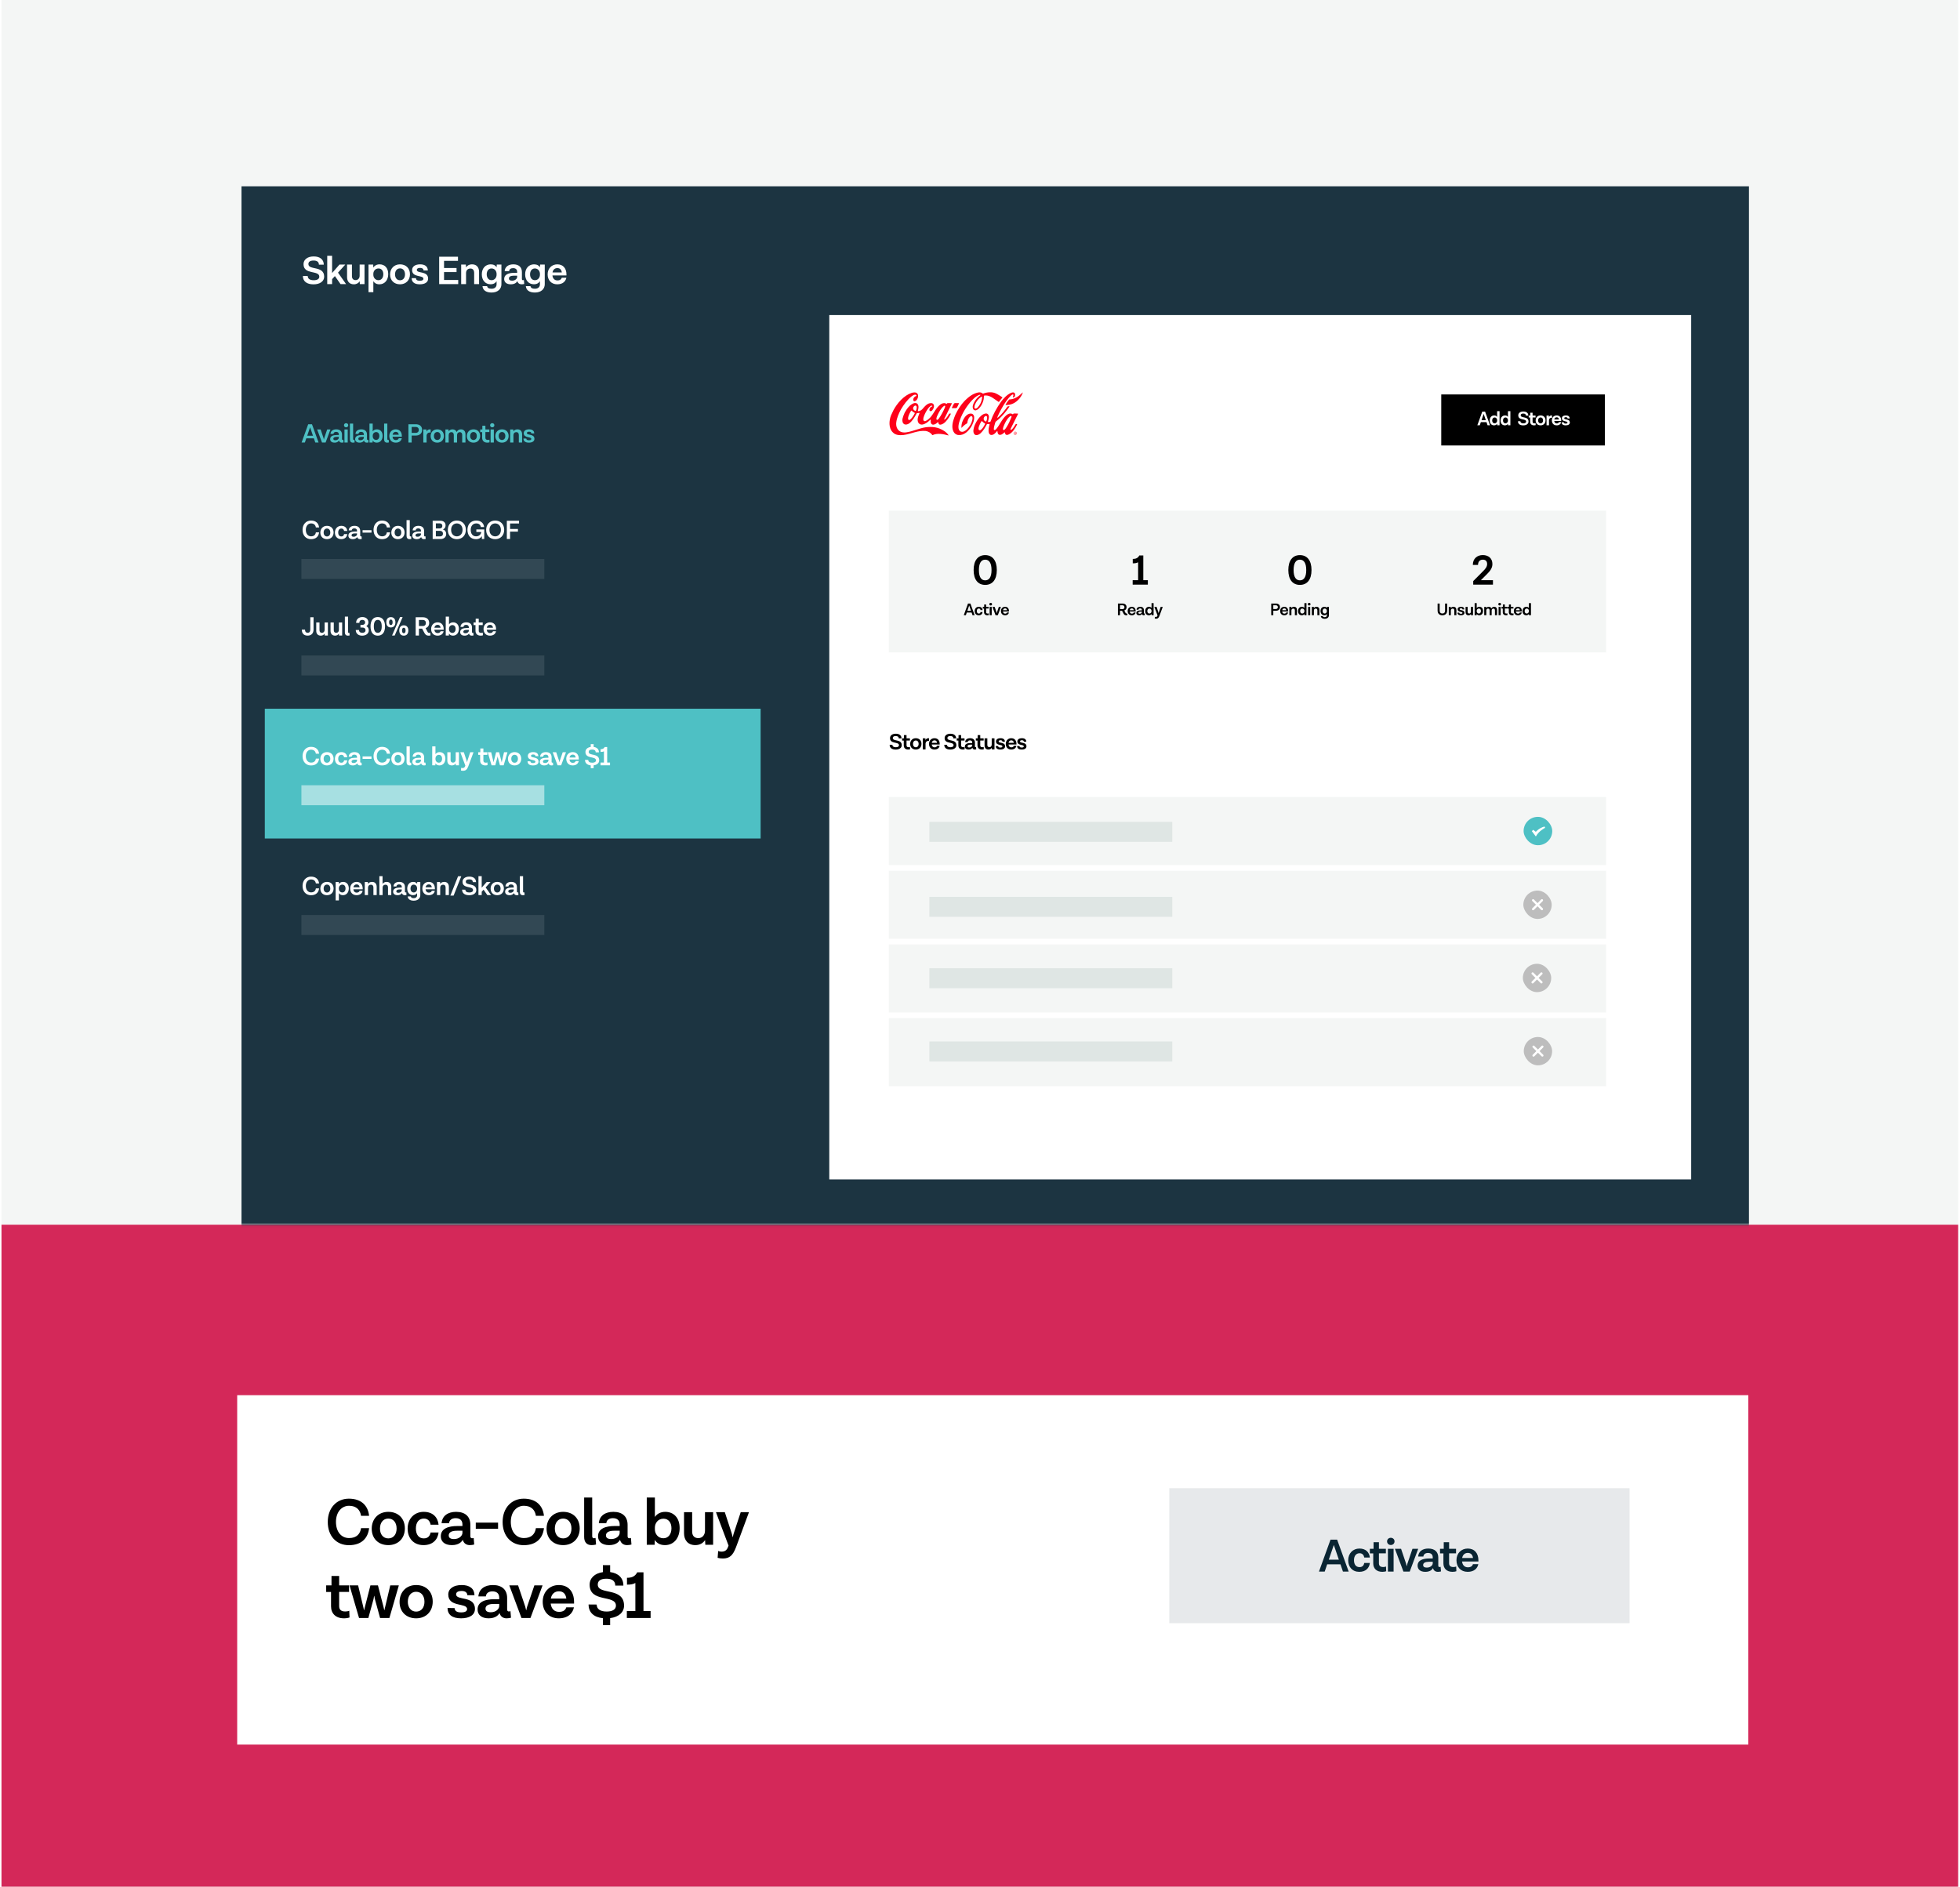 <svg width="589" height="567" viewBox="0 0 589 567" fill="none" xmlns="http://www.w3.org/2000/svg">
<rect x="0.45" y="-0" width="588" height="567" fill="#F4F6F5"/>
<rect x="0.45" y="368.059" width="588" height="198.941" fill="#D42859"/>
<mask id="mask0" mask-type="alpha" maskUnits="userSpaceOnUse" x="0" y="-1" width="589" height="370">
<rect x="0.076" y="-0" width="588" height="368.059" fill="#F4F6F5"/>
</mask>
<g mask="url(#mask0)">
<g filter="url(#filter0_d)">
<rect x="67.576" y="50.987" width="453" height="341.129" fill="#1C3441"/>
</g>
<g filter="url(#filter1_d)">
<rect x="244.947" y="90.424" width="259.007" height="259.762" fill="white"/>
</g>
<g clip-path="url(#clip0)">
<path d="M268.495 123.268C269.636 121.153 271.623 118.837 273.978 118.064C274.456 117.936 275.1 117.807 275.524 118.138C275.91 118.414 275.947 118.892 275.873 119.333C275.763 119.848 275.413 120.491 274.824 120.583C274.714 120.583 274.622 120.547 274.567 120.473C274.42 120.326 274.42 120.105 274.456 119.921C274.548 119.517 274.935 119.076 275.358 119.02C275.432 118.947 275.395 118.855 275.376 118.8C275.321 118.708 275.248 118.634 275.137 118.616C274.659 118.561 274.309 118.855 273.96 119.094C272.598 120.197 271.604 121.595 270.758 123.011C270.077 124.279 269.489 125.585 269.323 127.056C269.231 128.122 269.581 129.17 270.537 129.685C271.568 130.237 272.911 129.869 273.941 129.575L274.898 129.281L276.719 128.729C278.449 128.214 280.62 128.104 282.313 128.784C283.343 129.207 284.392 129.796 285.054 130.807C285.054 130.825 285.054 130.862 285.018 130.862C283.564 130.457 281.669 130.071 280.234 130.77L280.16 130.752C279.719 130.053 278.983 129.667 278.228 129.52C275.781 129.281 273.776 130.439 271.494 130.733C270.335 130.844 269.084 130.807 268.274 129.906C266.986 128.637 267.152 126.375 267.759 124.831C267.98 124.316 268.237 123.783 268.495 123.268Z" fill="#FE001A"/>
<path d="M271.862 124.022C272.469 122.918 273.408 121.558 274.696 121.153C275.045 121.08 275.413 121.116 275.671 121.337C276.223 121.889 276.002 122.826 275.818 123.488C275.818 123.525 275.855 123.562 275.891 123.58C276.388 123.562 276.775 123.341 277.143 122.992C277.897 122.146 278.725 121.024 279.958 121.153C280.197 121.19 280.418 121.319 280.547 121.539C280.859 122.165 280.547 122.845 280.123 123.341C279.958 123.507 279.755 123.617 279.516 123.544C279.424 123.507 279.351 123.415 279.314 123.323C279.222 122.882 279.479 122.477 279.829 122.256C279.921 122.165 280.234 122.22 280.16 121.999C280.105 121.907 279.995 121.907 279.903 121.889C279.295 122.146 278.909 122.753 278.559 123.268C278.118 123.966 277.768 124.684 277.529 125.474C277.474 125.75 277.382 126.118 277.547 126.375C277.676 126.541 277.86 126.614 278.081 126.559C278.67 126.32 279.203 125.842 279.663 125.346C280.712 124.095 281.264 122.551 282.662 121.521C283.104 121.227 283.711 120.988 284.226 121.264C284.318 121.3 284.374 121.411 284.484 121.374C284.576 121.282 284.631 121.116 284.797 121.153C285.183 121.153 285.625 121.135 286.029 121.172L286.048 121.208L285.937 121.484L283.766 125.897C283.711 125.916 283.693 125.971 283.711 126.026C283.748 126.081 283.822 126.081 283.877 126.063C284.19 125.879 284.429 125.548 284.65 125.272C284.834 125.015 285.018 124.739 285.146 124.445C285.202 124.353 285.275 124.261 285.386 124.279C285.514 124.297 285.662 124.242 285.754 124.334C285.606 124.702 285.404 125.033 285.202 125.382C284.613 126.283 283.84 127.35 282.754 127.607C282.57 127.626 282.35 127.644 282.221 127.515C282.018 127.35 282 127.111 281.945 126.872C281.926 126.853 281.89 126.835 281.853 126.853C281.393 127.276 280.914 127.681 280.271 127.607C280.068 127.57 279.884 127.405 279.792 127.221C279.627 126.89 279.7 126.486 279.7 126.118C279.682 126.081 279.627 126.099 279.608 126.099C278.909 126.798 278.136 127.423 277.198 127.589C276.756 127.644 276.388 127.515 276.094 127.203C275.395 126.283 275.947 125.088 276.315 124.187C276.333 124.15 276.333 124.095 276.278 124.077C276.02 124.095 275.781 124.132 275.542 124.169L275.45 124.261C274.88 125.309 274.272 126.43 273.242 127.221C272.819 127.534 272.193 127.736 271.696 127.46C271.181 127.111 271.126 126.467 271.2 125.879C271.347 125.235 271.586 124.628 271.862 124.022ZM273.481 123.966C273.187 124.573 272.874 125.18 272.874 125.879C272.911 126.008 272.984 126.173 273.132 126.21C273.297 126.247 273.426 126.173 273.536 126.081C274.125 125.585 274.53 124.923 274.861 124.279C274.88 124.224 274.935 124.132 274.898 124.077C274.548 123.93 274.217 123.691 273.941 123.396H273.886C273.831 123.415 273.812 123.452 273.776 123.488L273.481 123.966ZM274.401 122.753C274.42 123.066 274.714 123.341 274.99 123.452C275.064 123.47 275.174 123.525 275.229 123.433C275.34 123.231 275.395 123.01 275.45 122.79C275.505 122.495 275.542 122.109 275.266 121.925C275.174 121.87 275.027 121.87 274.935 121.907C274.622 122.073 274.383 122.385 274.401 122.753ZM281.54 125.217C281.466 125.474 281.338 125.768 281.43 126.063C281.448 126.118 281.522 126.155 281.577 126.173C281.816 126.173 281.982 125.971 282.129 125.787C282.828 124.831 283.362 123.783 283.84 122.735C283.914 122.514 284.042 122.312 284.042 122.054C284.042 121.999 283.987 121.962 283.95 121.944C283.84 121.889 283.748 121.962 283.656 122.017C282.718 122.735 282.221 123.764 281.742 124.757L281.54 125.217Z" fill="#FE001A"/>
<path d="M286.066 122.496C286.269 122.091 286.453 121.65 286.71 121.264C286.821 121.153 286.986 121.153 287.115 121.135L288.164 121.153L288.201 121.19C288.017 121.613 287.833 122.018 287.612 122.422C287.557 122.532 287.446 122.624 287.318 122.643C286.894 122.643 286.453 122.68 286.048 122.643C286.011 122.606 286.048 122.551 286.066 122.496Z" fill="#FE001A"/>
<path d="M287.116 124.61C287.833 123.121 288.716 121.668 289.949 120.399C291.145 119.204 292.451 118.23 294.015 117.936C294.438 117.88 294.917 117.917 295.248 118.211C295.303 118.266 295.377 118.322 295.469 118.285C296.591 117.844 298.155 117.678 299.296 118.248C299.958 118.561 300.565 118.984 301.191 119.37C301.265 119.407 301.228 119.498 301.191 119.535C300.823 119.94 300.529 120.344 300.197 120.767C300.161 120.804 300.105 120.786 300.069 120.767L298.413 119.627C297.64 119.094 296.738 118.726 295.745 118.892C295.634 118.947 295.69 119.094 295.671 119.186C295.69 120.216 295.322 121.117 294.825 121.944C294.42 122.514 293.96 123.121 293.279 123.305C292.985 123.36 292.69 123.268 292.525 123.047C292.028 122.293 292.47 121.374 292.838 120.712C293.261 119.977 293.886 119.296 294.586 118.781C294.604 118.763 294.641 118.726 294.604 118.689C294.53 118.616 294.42 118.671 294.328 118.671C293.206 119.039 292.304 120.05 291.476 120.988C289.986 122.808 288.863 124.794 288.219 126.982C288.017 127.791 287.759 129.06 288.587 129.63C289.323 130.016 290.023 129.52 290.575 129.042C291.421 128.196 291.973 127.203 292.212 126.1C292.249 125.769 292.341 125.309 292.028 125.088C291.752 124.96 291.531 125.199 291.347 125.382C290.924 125.897 290.74 126.523 290.667 127.184C290.483 127.35 290.243 127.442 290.041 127.589C289.655 127.846 289.287 128.196 288.974 128.564C288.937 128.582 288.937 128.527 288.919 128.508C288.882 127.276 289.305 126.228 289.986 125.291C290.519 124.665 291.219 124.132 292.047 124.334C292.415 124.426 292.654 124.812 292.727 125.162C292.856 126.32 292.378 127.313 291.863 128.251C291.016 129.575 289.691 130.899 288.017 130.733C287.373 130.696 286.766 130.255 286.508 129.648C285.883 128.38 286.306 126.762 286.748 125.53L287.116 124.61ZM292.819 122.44C292.838 122.588 292.893 122.735 293.04 122.79C293.316 122.863 293.555 122.661 293.758 122.496C294.512 121.687 294.99 120.749 295.101 119.682C295.101 119.517 295.156 119.315 295.064 119.186C295.009 119.167 294.935 119.204 294.88 119.241C294.365 119.59 293.886 120.087 293.537 120.583C293.169 121.153 292.838 121.723 292.819 122.44Z" fill="#FE001A"/>
<path d="M293.886 126.008C294.493 125.199 295.303 124.316 296.333 124.261C296.59 124.261 296.811 124.371 296.977 124.592C297.418 125.235 297.05 126.063 296.885 126.725C296.866 126.78 296.903 126.817 296.958 126.835C297.161 126.872 297.418 126.835 297.602 126.743L297.676 126.651C298.412 124.555 299.516 122.606 300.804 120.749C301.613 119.682 302.662 118.561 303.858 118.046C304.153 117.954 304.557 117.825 304.833 118.046C305.146 118.303 305.054 118.726 304.981 119.057C304.944 119.351 304.613 119.388 304.41 119.443C304.392 119.443 304.392 119.443 304.373 119.425C304.373 119.241 304.484 119.076 304.521 118.873C304.539 118.781 304.539 118.689 304.502 118.598C304.447 118.506 304.337 118.542 304.263 118.561C303.858 118.763 303.527 119.131 303.214 119.48C302.055 120.841 301.209 122.33 300.418 123.856C300.16 124.39 299.902 124.904 299.682 125.456C299.682 125.493 299.682 125.511 299.718 125.53C299.902 125.53 300.013 125.346 300.142 125.254C301.172 124.316 302 123.25 302.773 122.165C302.938 122.091 303.122 122.091 303.325 122.073L303.361 122.091C303.343 122.238 303.214 122.349 303.159 122.477C302.294 123.709 301.319 124.904 300.142 125.971L299.277 126.67C299.093 126.835 299.093 127.074 299.001 127.276C298.835 127.828 298.67 128.38 298.651 128.968C298.651 129.06 298.688 129.17 298.78 129.226C299.001 129.317 299.185 129.115 299.35 128.968C300.51 127.626 301.025 125.989 302.441 124.776C302.901 124.408 303.527 124.095 304.116 124.371C304.226 124.408 304.3 124.555 304.429 124.482C304.521 124.426 304.521 124.279 304.649 124.279C305.073 124.279 305.514 124.261 305.919 124.298C305.956 124.334 305.937 124.39 305.919 124.426L305.625 125.015L303.84 128.6C303.766 128.766 303.656 128.931 303.656 129.115C303.674 129.189 303.766 129.207 303.84 129.189C304.171 129.005 304.41 128.692 304.631 128.398C304.852 128.086 305.017 127.773 305.238 127.46C305.349 127.405 305.496 127.424 305.625 127.442C305.698 127.515 305.606 127.607 305.588 127.681C305.073 128.766 304.337 129.943 303.196 130.531C302.938 130.66 302.57 130.788 302.276 130.623C302.037 130.458 302.073 130.182 301.963 129.943C301.945 129.906 301.889 129.924 301.871 129.924C301.393 130.347 300.896 130.825 300.234 130.641C299.829 130.458 299.774 129.979 299.737 129.575C299.718 129.557 299.718 129.52 299.7 129.52L299.645 129.538C299.185 130.09 298.596 130.788 297.823 130.715C297.529 130.697 297.271 130.402 297.179 130.145C296.903 129.281 297.198 128.343 297.382 127.515C297.382 127.46 297.326 127.424 297.29 127.424H296.646L296.535 127.552C296.057 128.49 295.523 129.391 294.695 130.182C294.254 130.568 293.72 130.88 293.131 130.715C292.635 130.494 292.506 129.961 292.506 129.465C292.616 128.122 293.187 127.037 293.886 126.008ZM294.051 128.876C294.07 129.06 294.143 129.244 294.327 129.299C294.456 129.336 294.585 129.281 294.695 129.244C295.303 128.784 295.671 128.104 296.002 127.46C296.039 127.405 296.057 127.295 295.983 127.258C295.671 127.093 295.358 126.854 295.1 126.578C295.063 126.541 295.008 126.541 294.971 126.559C294.751 126.872 294.585 127.203 294.438 127.534C294.254 127.957 294.051 128.38 294.051 128.876ZM295.597 125.916C295.615 126.247 295.873 126.541 296.167 126.651C296.223 126.67 296.333 126.706 296.37 126.633C296.554 126.228 296.719 125.75 296.627 125.272C296.59 125.162 296.498 125.052 296.388 125.015C296.278 124.978 296.149 125.015 296.057 125.07C295.744 125.254 295.597 125.585 295.597 125.916ZM301.411 128.729C301.393 128.876 301.356 129.078 301.485 129.189C301.54 129.244 301.65 129.262 301.724 129.226C302.037 129.06 302.239 128.729 302.423 128.453C303.067 127.46 303.527 126.412 303.969 125.327C303.987 125.235 304.005 125.107 303.913 125.033C303.656 124.904 303.453 125.199 303.269 125.327C302.423 126.155 301.981 127.185 301.558 128.196L301.411 128.729Z" fill="#FE001A"/>
<path d="M302.644 120.859L303.215 120.124L303.307 120.05C304.926 120.013 306.214 119.057 307.354 117.917C307.354 118.064 307.281 118.211 307.226 118.358C306.471 120.124 304.65 121.668 302.681 121.705H302.221C302.129 121.687 302.203 121.595 302.221 121.558L302.644 120.859Z" fill="#FE001A"/>
<path d="M304.686 130.182C304.686 129.961 304.852 129.796 305.073 129.796C305.275 129.796 305.459 129.961 305.459 130.182C305.459 130.402 305.293 130.568 305.073 130.568C304.87 130.568 304.686 130.402 304.686 130.182ZM305.073 130.66C305.33 130.66 305.551 130.458 305.551 130.2C305.551 129.924 305.33 129.74 305.073 129.74C304.815 129.74 304.594 129.943 304.594 130.2C304.594 130.458 304.815 130.66 305.073 130.66ZM304.981 130.219H305.073L305.22 130.458H305.312L305.165 130.219C305.238 130.2 305.312 130.163 305.312 130.071C305.312 129.961 305.257 129.924 305.128 129.924H304.925V130.458H304.999V130.219H304.981ZM304.981 130.145V129.98H305.091C305.146 129.98 305.201 129.998 305.201 130.053C305.201 130.127 305.146 130.145 305.073 130.145H304.981Z" fill="#FE001A"/>
</g>
<path d="M268.292 221.801C268.292 221.42 268.572 221.202 269.185 221.202C269.751 221.202 270.085 221.427 270.085 221.904H270.917C270.917 221.024 270.262 220.5 269.199 220.5C268.156 220.5 267.454 221.031 267.461 221.822C267.461 223.683 270.153 222.81 270.153 223.955C270.153 224.344 269.806 224.562 269.206 224.562C268.538 224.562 268.183 224.303 268.183 223.846L267.352 223.839C267.352 224.753 268.027 225.264 269.165 225.264C270.249 225.264 270.985 224.753 270.985 223.955C270.985 222.026 268.292 222.899 268.292 221.801ZM273.458 224.48C273.329 224.535 273.193 224.555 273.043 224.555C272.579 224.555 272.422 224.33 272.422 224.003V222.551H273.438V221.883H272.422V220.922H271.639V221.883H271.093V222.558H271.591V224.023C271.591 224.766 272.075 225.257 272.92 225.257C273.159 225.257 273.37 225.216 273.486 225.169L273.458 224.48ZM275.213 221.849C274.198 221.849 273.516 222.572 273.516 223.58C273.516 224.582 274.198 225.257 275.213 225.257C276.236 225.257 276.91 224.548 276.91 223.546C276.91 222.531 276.236 221.849 275.213 221.849ZM275.213 222.538C275.738 222.538 276.065 222.953 276.065 223.56C276.065 224.16 275.738 224.569 275.213 224.569C274.695 224.569 274.361 224.16 274.361 223.56C274.361 222.953 274.695 222.538 275.213 222.538ZM278.982 221.849C278.552 221.849 278.279 222.088 278.116 222.422L278.102 221.883H277.305V225.223H278.136V223.437C278.191 222.933 278.538 222.653 278.947 222.653C279.077 222.653 279.131 222.667 279.179 222.688L279.186 221.87C279.145 221.863 279.063 221.849 278.982 221.849ZM282.385 223.574C282.385 222.531 281.812 221.849 280.824 221.849C279.87 221.849 279.174 222.551 279.174 223.56C279.174 224.548 279.795 225.257 280.817 225.257C281.792 225.257 282.255 224.719 282.371 224.132H281.587C281.533 224.337 281.349 224.596 280.851 224.596C280.374 224.596 280.054 224.289 279.992 223.744H282.385V223.574ZM280.831 222.49C281.246 222.49 281.526 222.722 281.594 223.233H280.006C280.094 222.742 280.415 222.49 280.831 222.49ZM284.702 221.801C284.702 221.42 284.981 221.202 285.594 221.202C286.16 221.202 286.494 221.427 286.494 221.904H287.326C287.326 221.024 286.671 220.5 285.608 220.5C284.565 220.5 283.863 221.031 283.87 221.822C283.87 223.683 286.562 222.81 286.562 223.955C286.562 224.344 286.215 224.562 285.615 224.562C284.947 224.562 284.593 224.303 284.593 223.846L283.761 223.839C283.761 224.753 284.436 225.264 285.574 225.264C286.658 225.264 287.394 224.753 287.394 223.955C287.394 222.026 284.702 222.899 284.702 221.801ZM289.868 224.48C289.738 224.535 289.602 224.555 289.452 224.555C288.988 224.555 288.832 224.33 288.832 224.003V222.551H289.847V221.883H288.832V220.922H288.048V221.883H287.502V222.558H288V224.023C288 224.766 288.484 225.257 289.329 225.257C289.568 225.257 289.779 225.216 289.895 225.169L289.868 224.48ZM293.318 224.521C293.243 224.548 293.203 224.555 293.148 224.555C293.046 224.555 292.978 224.48 292.978 224.351V223.178C292.978 222.347 292.466 221.849 291.519 221.849C290.667 221.849 290.088 222.265 290.033 223.015H290.796C290.831 222.688 291.076 222.497 291.471 222.497C291.935 222.497 292.166 222.742 292.166 223.131V223.301H291.648C290.735 223.301 289.951 223.56 289.951 224.351C289.951 224.889 290.34 225.257 291.083 225.257C291.798 225.257 292.092 224.916 292.201 224.712C292.296 225.073 292.562 225.257 292.923 225.257C293.093 225.257 293.243 225.23 293.373 225.196L293.318 224.521ZM291.301 224.637C290.933 224.637 290.762 224.501 290.762 224.262C290.762 223.948 291.062 223.785 291.608 223.785H292.166V224.003C292.166 224.289 291.846 224.637 291.301 224.637ZM295.612 224.48C295.483 224.535 295.347 224.555 295.197 224.555C294.733 224.555 294.576 224.33 294.576 224.003V222.551H295.592V221.883H294.576V220.922H293.793V221.883H293.247V222.558H293.745V224.023C293.745 224.766 294.229 225.257 295.074 225.257C295.313 225.257 295.524 225.216 295.64 225.169L295.612 224.48ZM298.02 221.883V223.778C298.02 224.242 297.727 224.541 297.339 224.541C296.923 224.541 296.705 224.282 296.705 223.867V221.883H295.873V224.044C295.873 224.746 296.275 225.257 297.032 225.257C297.496 225.257 297.83 225.046 298.027 224.739L298.054 225.223H298.852V221.883H298.02ZM302.036 224.289C302.036 222.912 300.107 223.465 300.107 222.803C300.107 222.592 300.284 222.456 300.673 222.456C301.027 222.456 301.238 222.599 301.259 222.892H301.988C301.975 222.231 301.518 221.849 300.679 221.849C299.827 221.849 299.303 222.224 299.303 222.824C299.303 224.16 301.232 223.635 301.232 224.31C301.232 224.521 301.048 224.651 300.618 224.651C300.161 224.651 299.971 224.494 299.95 224.207L299.228 224.201C299.234 224.875 299.691 225.257 300.618 225.257C301.504 225.257 302.043 224.889 302.036 224.289ZM305.457 223.574C305.457 222.531 304.885 221.849 303.896 221.849C302.942 221.849 302.247 222.551 302.247 223.56C302.247 224.548 302.867 225.257 303.89 225.257C304.864 225.257 305.328 224.719 305.444 224.132H304.66C304.605 224.337 304.421 224.596 303.924 224.596C303.446 224.596 303.126 224.289 303.065 223.744H305.457V223.574ZM303.903 222.49C304.319 222.49 304.598 222.722 304.667 223.233H303.078C303.167 222.742 303.487 222.49 303.903 222.49ZM308.46 224.289C308.46 222.912 306.531 223.465 306.531 222.803C306.531 222.592 306.708 222.456 307.096 222.456C307.451 222.456 307.662 222.599 307.683 222.892H308.412C308.398 222.231 307.942 221.849 307.103 221.849C306.251 221.849 305.726 222.224 305.726 222.824C305.726 224.16 307.655 223.635 307.655 224.31C307.655 224.521 307.471 224.651 307.042 224.651C306.585 224.651 306.394 224.494 306.374 224.207L305.651 224.201C305.658 224.875 306.115 225.257 307.042 225.257C307.928 225.257 308.466 224.889 308.46 224.289Z" fill="black"/>
<rect x="267.099" y="239.523" width="215.555" height="20.448" fill="#F4F6F5"/>
<rect x="279.279" y="246.987" width="73" height="6" fill="#DFE6E4"/>
<rect x="457.861" y="245.487" width="8.605" height="8.52" rx="4.26" fill="#4EC0C4"/>
<g clip-path="url(#clip1)">
<path d="M464.336 248.78L464.136 248.38C462.411 248.88 461.536 249.98 461.536 249.98L460.736 249.38L460.336 249.78L461.536 251.38C462.461 249.655 464.336 248.78 464.336 248.78Z" fill="white"/>
</g>
<rect x="267.099" y="261.675" width="215.555" height="20.448" fill="#F4F6F5"/>
<rect x="279.279" y="269.526" width="73" height="6" fill="#DFE6E4"/>
<rect x="457.781" y="267.639" width="8.52" height="8.52" rx="4.26" fill="#BDBDBD"/>
<g clip-path="url(#clip2)">
<path d="M463.61 270.311C463.547 270.249 463.463 270.214 463.374 270.214C463.286 270.214 463.201 270.249 463.139 270.311L462.041 271.409L460.943 270.311C460.88 270.251 460.796 270.217 460.709 270.218C460.621 270.219 460.538 270.254 460.476 270.315C460.414 270.377 460.379 270.461 460.378 270.548C460.378 270.636 460.411 270.72 460.472 270.783L461.57 271.88L460.472 272.978C460.44 273.009 460.415 273.046 460.397 273.086C460.38 273.127 460.371 273.171 460.37 273.215C460.37 273.259 460.378 273.303 460.395 273.344C460.412 273.385 460.436 273.422 460.468 273.454C460.499 273.485 460.536 273.51 460.577 273.526C460.618 273.543 460.662 273.552 460.706 273.551C460.751 273.551 460.794 273.542 460.835 273.524C460.876 273.507 460.912 273.481 460.943 273.449L462.041 272.352L463.139 273.449C463.201 273.51 463.286 273.544 463.373 273.543C463.46 273.542 463.544 273.507 463.606 273.445C463.668 273.384 463.703 273.3 463.703 273.213C463.704 273.125 463.671 273.041 463.61 272.978L462.512 271.88L463.61 270.783C463.672 270.72 463.707 270.635 463.707 270.547C463.707 270.459 463.672 270.374 463.61 270.311Z" fill="white"/>
</g>
<rect x="267.099" y="283.827" width="215.555" height="20.448" fill="#F4F6F5"/>
<rect x="457.633" y="289.639" width="8.52" height="8.52" rx="4.26" fill="#BDBDBD"/>
<g clip-path="url(#clip3)">
<path d="M463.461 292.311C463.399 292.249 463.314 292.214 463.226 292.214C463.137 292.214 463.053 292.249 462.99 292.311L461.892 293.409L460.795 292.311C460.732 292.25 460.648 292.217 460.56 292.218C460.473 292.218 460.389 292.253 460.328 292.315C460.266 292.377 460.231 292.461 460.23 292.548C460.229 292.635 460.263 292.72 460.323 292.783L461.421 293.88L460.323 294.978C460.292 295.009 460.266 295.045 460.249 295.086C460.231 295.127 460.222 295.17 460.222 295.215C460.221 295.259 460.23 295.303 460.247 295.344C460.263 295.385 460.288 295.422 460.319 295.453C460.351 295.485 460.388 295.509 460.429 295.526C460.47 295.543 460.514 295.551 460.558 295.551C460.602 295.551 460.646 295.541 460.687 295.524C460.727 295.506 460.764 295.481 460.795 295.449L461.892 294.352L462.99 295.449C463.053 295.51 463.137 295.544 463.225 295.543C463.312 295.542 463.396 295.507 463.457 295.445C463.519 295.383 463.554 295.3 463.555 295.212C463.556 295.125 463.522 295.041 463.461 294.978L462.364 293.88L463.461 292.783C463.524 292.72 463.559 292.635 463.559 292.547C463.559 292.458 463.524 292.374 463.461 292.311Z" fill="white"/>
</g>
<rect x="279.279" y="290.987" width="73" height="6" fill="#DFE6E4"/>
<rect x="267.099" y="305.979" width="215.555" height="20.448" fill="#F4F6F5"/>
<rect x="457.91" y="311.639" width="8.52" height="8.52" rx="4.26" fill="#BDBDBD"/>
<g clip-path="url(#clip4)">
<path d="M463.739 314.311C463.676 314.249 463.592 314.214 463.503 314.214C463.415 314.214 463.33 314.249 463.267 314.311L462.17 315.409L461.072 314.311C461.009 314.25 460.925 314.217 460.838 314.218C460.75 314.218 460.667 314.253 460.605 314.315C460.543 314.377 460.508 314.461 460.507 314.548C460.506 314.635 460.54 314.72 460.601 314.783L461.698 315.88L460.601 316.978C460.569 317.009 460.544 317.045 460.526 317.086C460.509 317.127 460.499 317.17 460.499 317.215C460.499 317.259 460.507 317.303 460.524 317.344C460.541 317.385 460.565 317.422 460.597 317.453C460.628 317.485 460.665 317.509 460.706 317.526C460.747 317.543 460.791 317.551 460.835 317.551C460.88 317.551 460.923 317.541 460.964 317.524C461.005 317.506 461.041 317.481 461.072 317.449L462.17 316.352L463.267 317.449C463.33 317.51 463.415 317.544 463.502 317.543C463.589 317.542 463.673 317.507 463.735 317.445C463.797 317.383 463.832 317.3 463.832 317.212C463.833 317.125 463.8 317.041 463.739 316.978L462.641 315.88L463.739 314.783C463.801 314.72 463.836 314.635 463.836 314.547C463.836 314.458 463.801 314.374 463.739 314.311Z" fill="white"/>
</g>
<rect x="279.279" y="312.987" width="73" height="6" fill="#DFE6E4"/>
<rect x="433.113" y="118.54" width="49.161" height="15.336" fill="black"/>
<path d="M447.029 127.8H447.763L446.284 123.708H445.437L443.958 127.8H444.691L445.007 126.869H446.713L447.029 127.8ZM445.216 126.273L445.86 124.388L446.504 126.273H445.216ZM449.903 123.565V125.289C449.742 125.026 449.455 124.847 449.014 124.847C448.203 124.847 447.684 125.48 447.684 126.374C447.684 127.281 448.215 127.829 448.972 127.829C449.419 127.829 449.736 127.627 449.909 127.358L449.926 127.8H450.63V123.565H449.903ZM449.133 127.215C448.698 127.215 448.418 126.881 448.418 126.356C448.418 125.82 448.71 125.462 449.139 125.462C449.64 125.462 449.903 125.879 449.903 126.255V126.428C449.903 126.786 449.646 127.215 449.133 127.215ZM453.159 123.565V125.289C452.998 125.026 452.711 124.847 452.27 124.847C451.459 124.847 450.94 125.48 450.94 126.374C450.94 127.281 451.471 127.829 452.228 127.829C452.675 127.829 452.992 127.627 453.165 127.358L453.182 127.8H453.886V123.565H453.159ZM452.389 127.215C451.954 127.215 451.674 126.881 451.674 126.356C451.674 125.82 451.966 125.462 452.395 125.462C452.896 125.462 453.159 125.879 453.159 126.255V126.428C453.159 126.786 452.902 127.215 452.389 127.215ZM456.982 124.806C456.982 124.472 457.227 124.281 457.763 124.281C458.258 124.281 458.551 124.478 458.551 124.895H459.278C459.278 124.126 458.706 123.667 457.775 123.667C456.863 123.667 456.249 124.132 456.255 124.824C456.255 126.452 458.61 125.688 458.61 126.69C458.61 127.03 458.306 127.221 457.781 127.221C457.197 127.221 456.887 126.994 456.887 126.595L456.159 126.589C456.159 127.388 456.75 127.835 457.745 127.835C458.694 127.835 459.338 127.388 459.338 126.69C459.338 125.002 456.982 125.766 456.982 124.806ZM461.465 127.149C461.351 127.197 461.232 127.215 461.101 127.215C460.695 127.215 460.558 127.018 460.558 126.732V125.462H461.447V124.877H460.558V124.036H459.872V124.877H459.395V125.468H459.83V126.75C459.83 127.4 460.254 127.829 460.993 127.829C461.202 127.829 461.387 127.794 461.488 127.752L461.465 127.149ZM462.962 124.847C462.073 124.847 461.477 125.48 461.477 126.362C461.477 127.239 462.073 127.829 462.962 127.829C463.857 127.829 464.447 127.209 464.447 126.332C464.447 125.444 463.857 124.847 462.962 124.847ZM462.962 125.45C463.421 125.45 463.708 125.814 463.708 126.344C463.708 126.869 463.421 127.227 462.962 127.227C462.509 127.227 462.217 126.869 462.217 126.344C462.217 125.814 462.509 125.45 462.962 125.45ZM466.222 124.847C465.846 124.847 465.607 125.056 465.464 125.348L465.452 124.877H464.754V127.8H465.482V126.237C465.53 125.796 465.834 125.551 466.192 125.551C466.305 125.551 466.353 125.563 466.395 125.581L466.401 124.865C466.365 124.859 466.293 124.847 466.222 124.847ZM469.161 126.356C469.161 125.444 468.661 124.847 467.796 124.847C466.961 124.847 466.352 125.462 466.352 126.344C466.352 127.209 466.895 127.829 467.79 127.829C468.643 127.829 469.048 127.358 469.15 126.845H468.464C468.416 127.024 468.255 127.251 467.82 127.251C467.402 127.251 467.122 126.982 467.068 126.505H469.161V126.356ZM467.802 125.408C468.166 125.408 468.41 125.611 468.47 126.058H467.08C467.158 125.629 467.438 125.408 467.802 125.408ZM471.751 126.982C471.751 125.778 470.063 126.261 470.063 125.682C470.063 125.497 470.218 125.378 470.558 125.378C470.868 125.378 471.053 125.503 471.071 125.76H471.709C471.697 125.181 471.298 124.847 470.564 124.847C469.818 124.847 469.359 125.175 469.359 125.7C469.359 126.869 471.047 126.41 471.047 127C471.047 127.185 470.886 127.299 470.51 127.299C470.111 127.299 469.944 127.161 469.926 126.911L469.294 126.905C469.3 127.495 469.699 127.829 470.51 127.829C471.286 127.829 471.757 127.507 471.751 126.982Z" fill="white"/>
<rect x="267.099" y="153.471" width="215.555" height="42.6" fill="#F4F6F5"/>
<path d="M296.062 175.772C298.248 175.772 299.551 174.2 299.551 171.312C299.551 168.424 298.235 166.826 296.062 166.826C293.89 166.826 292.586 168.424 292.586 171.312C292.586 174.2 293.89 175.772 296.062 175.772ZM296.062 174.405C294.848 174.405 294.171 173.382 294.171 171.312C294.171 169.241 294.848 168.193 296.062 168.193C297.276 168.193 297.966 169.241 297.966 171.312C297.966 173.382 297.289 174.405 296.062 174.405Z" fill="black"/>
<path d="M292.256 184.883H292.885L291.617 181.376H290.892L289.624 184.883H290.253L290.523 184.086H291.985L292.256 184.883ZM290.702 183.575L291.254 181.959L291.807 183.575H290.702ZM294.118 184.909C294.839 184.909 295.212 184.484 295.279 183.937H294.665C294.619 184.188 294.476 184.392 294.144 184.392C293.765 184.392 293.535 184.111 293.535 183.631C293.535 183.15 293.781 182.869 294.149 182.869C294.466 182.869 294.619 183.079 294.665 183.339H295.279C295.217 182.777 294.849 182.353 294.134 182.353C293.413 182.353 292.902 182.884 292.902 183.641C292.902 184.382 293.362 184.909 294.118 184.909ZM297.119 184.326C297.022 184.367 296.919 184.382 296.807 184.382C296.459 184.382 296.342 184.214 296.342 183.968V182.879H297.103V182.378H296.342V181.658H295.754V182.378H295.345V182.884H295.718V183.984C295.718 184.541 296.081 184.909 296.715 184.909C296.894 184.909 297.052 184.878 297.139 184.842L297.119 184.326ZM298.122 181.566C298.122 181.341 297.943 181.172 297.713 181.172C297.483 181.172 297.304 181.341 297.304 181.566C297.304 181.801 297.483 181.964 297.713 181.964C297.943 181.964 298.122 181.801 298.122 181.566ZM297.396 184.883H298.02V182.378H297.396V184.883ZM300.16 182.378L299.608 183.999C299.582 184.076 299.562 184.162 299.542 184.28H299.526C299.501 184.162 299.48 184.076 299.455 183.999L298.908 182.378H298.233L299.168 184.883H299.859L300.789 182.378H300.16ZM303.204 183.646C303.204 182.864 302.775 182.353 302.034 182.353C301.318 182.353 300.796 182.879 300.796 183.636C300.796 184.377 301.262 184.909 302.028 184.909C302.759 184.909 303.107 184.505 303.194 184.065H302.606C302.565 184.219 302.427 184.413 302.054 184.413C301.696 184.413 301.456 184.183 301.41 183.774H303.204V183.646ZM302.039 182.833C302.35 182.833 302.56 183.007 302.611 183.391H301.42C301.487 183.022 301.727 182.833 302.039 182.833Z" fill="black"/>
<path d="M343.574 174.366V166.928H342.373C341.964 167.695 341.376 167.976 340.405 167.976V169.293C341.159 169.293 341.568 169.216 342.015 168.973V174.366H340.379V175.695H344.942V174.366H343.574Z" fill="black"/>
<path d="M338.764 184.362C338.713 184.377 338.646 184.387 338.559 184.387C338.432 184.387 338.314 184.341 338.222 184.157L337.864 183.467C338.278 183.314 338.544 182.976 338.544 182.475C338.544 181.765 338.058 181.376 337.312 181.376H335.952V184.883H336.576V183.559H337.189L337.603 184.341C337.782 184.679 337.971 184.909 338.462 184.909C338.6 184.909 338.713 184.888 338.8 184.863L338.764 184.362ZM336.576 181.898H337.312C337.706 181.898 337.91 182.138 337.91 182.481C337.91 182.823 337.706 183.063 337.312 183.063H336.576V181.898ZM341.284 183.646C341.284 182.864 340.855 182.353 340.114 182.353C339.398 182.353 338.877 182.879 338.877 183.636C338.877 184.377 339.342 184.909 340.109 184.909C340.84 184.909 341.187 184.505 341.274 184.065H340.686C340.645 184.219 340.507 184.413 340.134 184.413C339.776 184.413 339.536 184.183 339.49 183.774H341.284V183.646ZM340.119 182.833C340.431 182.833 340.64 183.007 340.691 183.391H339.5C339.567 183.022 339.807 182.833 340.119 182.833ZM344.007 184.357C343.951 184.377 343.92 184.382 343.879 184.382C343.802 184.382 343.751 184.326 343.751 184.229V183.35C343.751 182.726 343.368 182.353 342.657 182.353C342.018 182.353 341.584 182.665 341.543 183.227H342.115C342.141 182.982 342.325 182.838 342.621 182.838C342.969 182.838 343.143 183.022 343.143 183.314V183.442H342.754C342.069 183.442 341.481 183.636 341.481 184.229C341.481 184.633 341.773 184.909 342.33 184.909C342.867 184.909 343.087 184.653 343.168 184.5C343.24 184.771 343.439 184.909 343.71 184.909C343.838 184.909 343.951 184.888 344.048 184.863L344.007 184.357ZM342.494 184.444C342.218 184.444 342.09 184.341 342.09 184.162C342.09 183.927 342.315 183.805 342.724 183.805H343.143V183.968C343.143 184.183 342.903 184.444 342.494 184.444ZM346.049 181.254V182.731C345.911 182.506 345.665 182.353 345.287 182.353C344.592 182.353 344.147 182.895 344.147 183.661C344.147 184.438 344.602 184.909 345.251 184.909C345.635 184.909 345.906 184.735 346.054 184.505L346.069 184.883H346.672V181.254H346.049ZM345.389 184.382C345.016 184.382 344.776 184.096 344.776 183.646C344.776 183.186 345.026 182.879 345.394 182.879C345.824 182.879 346.049 183.237 346.049 183.559V183.707C346.049 184.014 345.829 184.382 345.389 184.382ZM348.791 182.378L348.254 184.009C348.228 184.081 348.208 184.173 348.187 184.29H348.172C348.146 184.173 348.126 184.086 348.1 184.009L347.569 182.378H346.889L347.855 184.945L347.814 185.052C347.712 185.343 347.528 185.41 347.298 185.41C347.201 185.41 347.134 185.389 347.058 185.359L347.017 185.885C347.109 185.916 347.267 185.936 347.42 185.936C347.937 185.936 348.192 185.696 348.428 185.072L348.499 184.883L349.424 182.378H348.791Z" fill="black"/>
<path d="M390.634 175.772C392.819 175.772 394.122 174.2 394.122 171.312C394.122 168.424 392.806 166.826 390.634 166.826C388.461 166.826 387.157 168.424 387.157 171.312C387.157 174.2 388.461 175.772 390.634 175.772ZM390.634 174.405C389.419 174.405 388.742 173.382 388.742 171.312C388.742 169.241 389.419 168.193 390.634 168.193C391.848 168.193 392.538 169.241 392.538 171.312C392.538 173.382 391.86 174.405 390.634 174.405Z" fill="black"/>
<path d="M383.415 181.376H382.014V184.883H382.638V183.549H383.415C384.156 183.549 384.641 183.15 384.641 182.455C384.641 181.755 384.156 181.376 383.415 181.376ZM383.415 183.028H382.638V181.898H383.415C383.803 181.898 384.008 182.138 384.008 182.46C384.008 182.787 383.803 183.028 383.415 183.028ZM387.106 183.646C387.106 182.864 386.677 182.353 385.936 182.353C385.22 182.353 384.699 182.879 384.699 183.636C384.699 184.377 385.164 184.909 385.931 184.909C386.662 184.909 387.009 184.505 387.096 184.065H386.508C386.467 184.219 386.329 184.413 385.956 184.413C385.598 184.413 385.358 184.183 385.312 183.774H387.106V183.646ZM385.941 182.833C386.253 182.833 386.462 183.007 386.513 183.391H385.322C385.389 183.022 385.629 182.833 385.941 182.833ZM388.868 182.353C388.49 182.353 388.229 182.511 388.081 182.741L388.06 182.378H387.462V184.883H388.086V183.462C388.086 183.12 388.305 182.89 388.643 182.89C388.96 182.89 389.123 183.099 389.123 183.452V184.883H389.752V183.309C389.752 182.731 389.425 182.353 388.868 182.353ZM391.986 181.254V182.731C391.848 182.506 391.602 182.353 391.224 182.353C390.529 182.353 390.084 182.895 390.084 183.661C390.084 184.438 390.539 184.909 391.188 184.909C391.572 184.909 391.843 184.735 391.991 184.505L392.006 184.883H392.609V181.254H391.986ZM391.326 184.382C390.953 184.382 390.713 184.096 390.713 183.646C390.713 183.186 390.963 182.879 391.331 182.879C391.761 182.879 391.986 183.237 391.986 183.559V183.707C391.986 184.014 391.766 184.382 391.326 184.382ZM393.828 181.566C393.828 181.341 393.649 181.172 393.419 181.172C393.189 181.172 393.01 181.341 393.01 181.566C393.01 181.801 393.189 181.964 393.419 181.964C393.649 181.964 393.828 181.801 393.828 181.566ZM393.102 184.883H393.725V182.378H393.102V184.883ZM395.625 182.353C395.247 182.353 394.986 182.511 394.838 182.741L394.817 182.378H394.219V184.883H394.843V183.462C394.843 183.12 395.063 182.89 395.4 182.89C395.717 182.89 395.881 183.099 395.881 183.452V184.883H396.51V183.309C396.51 182.731 396.182 182.353 395.625 182.353ZM398.758 182.378L398.738 182.726C398.605 182.506 398.36 182.353 397.976 182.353C397.337 182.353 396.841 182.838 396.841 183.631C396.841 184.382 397.286 184.904 397.961 184.904C398.344 184.904 398.59 184.745 398.733 184.51V184.919C398.733 185.226 398.523 185.476 398.094 185.476C397.756 185.476 397.567 185.384 397.521 185.144H396.928C396.985 185.696 397.414 185.962 398.094 185.962C398.901 185.962 399.351 185.497 399.351 184.899V182.378H398.758ZM398.084 184.382C397.721 184.382 397.47 184.081 397.47 183.631C397.47 183.176 397.721 182.879 398.084 182.879C398.513 182.879 398.733 183.247 398.733 183.564V183.697C398.733 184.024 398.503 184.382 398.084 184.382Z" fill="black"/>
<path d="M445.018 174.366L446.935 172.449C447.932 171.465 448.482 170.596 448.482 169.497C448.482 167.823 447.319 166.813 445.594 166.813C443.868 166.813 442.59 167.912 442.603 169.778L444.162 169.765C444.162 168.73 444.763 168.193 445.606 168.193C446.386 168.193 446.897 168.602 446.897 169.497C446.897 170.289 446.424 170.903 445.76 171.567L442.718 174.635V175.695H448.648V174.366H445.018Z" fill="black"/>
<path d="M434.259 181.376V183.498C434.259 184.076 433.968 184.372 433.451 184.372C432.93 184.372 432.638 184.076 432.638 183.498V181.376H432.015V183.498C432.015 184.382 432.541 184.914 433.451 184.914C434.331 184.914 434.883 184.382 434.883 183.498V181.376H434.259ZM436.779 182.353C436.4 182.353 436.14 182.511 435.991 182.741L435.971 182.378H435.373V184.883H435.996V183.462C435.996 183.12 436.216 182.89 436.554 182.89C436.871 182.89 437.034 183.099 437.034 183.452V184.883H437.663V183.309C437.663 182.731 437.336 182.353 436.779 182.353ZM440.086 184.183C440.086 183.15 438.639 183.564 438.639 183.068C438.639 182.91 438.772 182.808 439.063 182.808C439.329 182.808 439.487 182.915 439.503 183.135H440.05C440.04 182.639 439.697 182.353 439.068 182.353C438.429 182.353 438.036 182.634 438.036 183.084C438.036 184.086 439.482 183.692 439.482 184.198C439.482 184.357 439.344 184.454 439.022 184.454C438.68 184.454 438.537 184.336 438.521 184.122L437.979 184.116C437.985 184.622 438.327 184.909 439.022 184.909C439.687 184.909 440.091 184.633 440.086 184.183ZM442.028 182.378V183.799C442.028 184.147 441.808 184.372 441.517 184.372C441.205 184.372 441.042 184.178 441.042 183.866V182.378H440.418V183.999C440.418 184.525 440.72 184.909 441.287 184.909C441.635 184.909 441.885 184.75 442.033 184.52L442.054 184.883H442.652V182.378H442.028ZM444.565 182.353C444.181 182.353 443.921 182.521 443.767 182.746V181.254H443.144V184.883H443.747L443.762 184.51C443.905 184.745 444.156 184.909 444.539 184.909C445.224 184.909 445.669 184.367 445.669 183.595C445.669 182.813 445.214 182.353 444.565 182.353ZM444.422 184.382C443.992 184.382 443.767 184.024 443.767 183.702V183.554C443.767 183.247 443.987 182.879 444.427 182.879C444.8 182.879 445.04 183.166 445.04 183.615C445.04 184.076 444.79 184.382 444.422 184.382ZM449.009 182.353C448.595 182.353 448.324 182.573 448.191 182.869C448.068 182.557 447.792 182.353 447.388 182.353C447.041 182.353 446.795 182.511 446.647 182.741L446.626 182.378H446.028V184.883H446.652V183.462C446.652 183.114 446.862 182.89 447.173 182.89C447.465 182.89 447.639 183.089 447.639 183.437V184.883H448.262V183.462C448.262 183.114 448.472 182.89 448.789 182.89C449.075 182.89 449.249 183.084 449.249 183.437V184.883H449.878V183.298C449.878 182.736 449.566 182.353 449.009 182.353ZM451.072 181.566C451.072 181.341 450.893 181.172 450.663 181.172C450.433 181.172 450.254 181.341 450.254 181.566C450.254 181.801 450.433 181.964 450.663 181.964C450.893 181.964 451.072 181.801 451.072 181.566ZM450.346 184.883H450.97V182.378H450.346V184.883ZM453.002 184.326C452.905 184.367 452.803 184.382 452.69 184.382C452.343 184.382 452.225 184.214 452.225 183.968V182.879H452.987V182.378H452.225V181.658H451.637V182.378H451.228V182.884H451.602V183.984C451.602 184.541 451.964 184.909 452.598 184.909C452.777 184.909 452.936 184.878 453.023 184.842L453.002 184.326ZM454.819 184.326C454.722 184.367 454.619 184.382 454.507 184.382C454.159 184.382 454.042 184.214 454.042 183.968V182.879H454.803V182.378H454.042V181.658H453.454V182.378H453.045V182.884H453.418V183.984C453.418 184.541 453.781 184.909 454.415 184.909C454.594 184.909 454.752 184.878 454.839 184.842L454.819 184.326ZM457.326 183.646C457.326 182.864 456.897 182.353 456.155 182.353C455.44 182.353 454.918 182.879 454.918 183.636C454.918 184.377 455.384 184.909 456.15 184.909C456.881 184.909 457.229 184.505 457.316 184.065H456.728C456.687 184.219 456.549 184.413 456.176 184.413C455.818 184.413 455.578 184.183 455.532 183.774H457.326V183.646ZM456.161 182.833C456.472 182.833 456.682 183.007 456.733 183.391H455.542C455.609 183.022 455.849 182.833 456.161 182.833ZM459.445 181.254V182.731C459.307 182.506 459.062 182.353 458.684 182.353C457.988 182.353 457.544 182.895 457.544 183.661C457.544 184.438 457.999 184.909 458.648 184.909C459.031 184.909 459.302 184.735 459.45 184.505L459.466 184.883H460.069V181.254H459.445ZM458.786 184.382C458.413 184.382 458.173 184.096 458.173 183.646C458.173 183.186 458.423 182.879 458.791 182.879C459.22 182.879 459.445 183.237 459.445 183.559V183.707C459.445 184.014 459.226 184.382 458.786 184.382Z" fill="black"/>
<path d="M92.676 79.357C92.676 78.685 93.168 78.301 94.248 78.301C95.244 78.301 95.832 78.697 95.832 79.537H97.296C97.296 77.989 96.144 77.065 94.272 77.065C92.436 77.065 91.2 78.001 91.212 79.393C91.212 82.669 95.952 81.133 95.952 83.149C95.952 83.833 95.34 84.217 94.284 84.217C93.108 84.217 92.484 83.761 92.484 82.957L91.02 82.945C91.02 84.553 92.208 85.453 94.212 85.453C96.12 85.453 97.416 84.553 97.416 83.149C97.416 79.753 92.676 81.289 92.676 79.357ZM102.333 85.381H104.001L101.577 81.937L103.773 79.501H102.021L99.801 82.045V76.861H98.337V85.381H99.801V83.893L100.641 82.969L102.333 85.381ZM108.077 79.501V82.837C108.077 83.653 107.561 84.181 106.877 84.181C106.145 84.181 105.761 83.725 105.761 82.993V79.501H104.297V83.305C104.297 84.541 105.005 85.441 106.337 85.441C107.153 85.441 107.741 85.069 108.089 84.529L108.137 85.381H109.541V79.501H108.077ZM114.076 79.441C113.164 79.441 112.54 79.849 112.18 80.401L112.156 79.501H110.74V87.793H112.192V84.505C112.528 85.057 113.116 85.441 114.016 85.441C115.624 85.441 116.668 84.169 116.668 82.357C116.668 80.521 115.6 79.441 114.076 79.441ZM113.74 84.205C112.732 84.205 112.192 83.365 112.192 82.609V82.261C112.192 81.541 112.72 80.677 113.752 80.677C114.628 80.677 115.192 81.349 115.192 82.405C115.192 83.485 114.604 84.205 113.74 84.205ZM120.209 79.441C118.421 79.441 117.221 80.713 117.221 82.489C117.221 84.253 118.421 85.441 120.209 85.441C122.009 85.441 123.197 84.193 123.197 82.429C123.197 80.641 122.009 79.441 120.209 79.441ZM120.209 80.653C121.133 80.653 121.709 81.385 121.709 82.453C121.709 83.509 121.133 84.229 120.209 84.229C119.297 84.229 118.709 83.509 118.709 82.453C118.709 81.385 119.297 80.653 120.209 80.653ZM128.653 83.737C128.653 81.313 125.257 82.285 125.257 81.121C125.257 80.749 125.569 80.509 126.253 80.509C126.877 80.509 127.249 80.761 127.285 81.277H128.569C128.545 80.113 127.741 79.441 126.265 79.441C124.765 79.441 123.841 80.101 123.841 81.157C123.841 83.509 127.237 82.585 127.237 83.773C127.237 84.145 126.913 84.373 126.157 84.373C125.353 84.373 125.017 84.097 124.981 83.593L123.709 83.581C123.721 84.769 124.525 85.441 126.157 85.441C127.717 85.441 128.665 84.793 128.653 83.737ZM133.44 84.133V81.769H137.196V80.545H133.44V78.397H137.628V77.149H131.976V85.381H137.7V84.133H133.44ZM141.889 79.441C141.001 79.441 140.389 79.813 140.041 80.353L139.993 79.501H138.589V85.381H140.053V82.045C140.053 81.241 140.569 80.701 141.361 80.701C142.105 80.701 142.489 81.193 142.489 82.021V85.381H143.965V81.685C143.965 80.329 143.197 79.441 141.889 79.441ZM149.289 79.501L149.241 80.317C148.929 79.801 148.353 79.441 147.453 79.441C145.953 79.441 144.789 80.581 144.789 82.441C144.789 84.205 145.833 85.429 147.417 85.429C148.317 85.429 148.893 85.057 149.229 84.505V85.465C149.229 86.185 148.737 86.773 147.729 86.773C146.937 86.773 146.493 86.557 146.385 85.993H144.993C145.125 87.289 146.133 87.913 147.729 87.913C149.625 87.913 150.681 86.821 150.681 85.417V79.501H149.289ZM147.705 84.205C146.853 84.205 146.265 83.497 146.265 82.441C146.265 81.373 146.853 80.677 147.705 80.677C148.713 80.677 149.229 81.541 149.229 82.285V82.597C149.229 83.365 148.689 84.205 147.705 84.205ZM157.439 84.145C157.307 84.193 157.235 84.205 157.139 84.205C156.959 84.205 156.839 84.073 156.839 83.845V81.781C156.839 80.317 155.939 79.441 154.271 79.441C152.771 79.441 151.751 80.173 151.655 81.493H152.999C153.059 80.917 153.491 80.581 154.187 80.581C155.003 80.581 155.411 81.013 155.411 81.697V81.997H154.499C152.891 81.997 151.511 82.453 151.511 83.845C151.511 84.793 152.195 85.441 153.503 85.441C154.763 85.441 155.279 84.841 155.471 84.481C155.639 85.117 156.107 85.441 156.743 85.441C157.043 85.441 157.307 85.393 157.535 85.333L157.439 84.145ZM153.887 84.349C153.239 84.349 152.939 84.109 152.939 83.689C152.939 83.137 153.467 82.849 154.427 82.849H155.411V83.233C155.411 83.737 154.847 84.349 153.887 84.349ZM162.313 79.501L162.265 80.317C161.953 79.801 161.377 79.441 160.477 79.441C158.977 79.441 157.813 80.581 157.813 82.441C157.813 84.205 158.857 85.429 160.441 85.429C161.341 85.429 161.917 85.057 162.253 84.505V85.465C162.253 86.185 161.761 86.773 160.753 86.773C159.961 86.773 159.517 86.557 159.409 85.993H158.017C158.149 87.289 159.157 87.913 160.753 87.913C162.649 87.913 163.705 86.821 163.705 85.417V79.501H162.313ZM160.729 84.205C159.877 84.205 159.289 83.497 159.289 82.441C159.289 81.373 159.877 80.677 160.729 80.677C161.737 80.677 162.253 81.541 162.253 82.285V82.597C162.253 83.365 161.713 84.205 160.729 84.205ZM170.223 82.477C170.223 80.641 169.215 79.441 167.475 79.441C165.795 79.441 164.571 80.677 164.571 82.453C164.571 84.193 165.663 85.441 167.463 85.441C169.179 85.441 169.995 84.493 170.199 83.461H168.819C168.723 83.821 168.399 84.277 167.523 84.277C166.683 84.277 166.119 83.737 166.011 82.777H170.223V82.477ZM167.487 80.569C168.219 80.569 168.711 80.977 168.831 81.877H166.035C166.191 81.013 166.755 80.569 167.487 80.569Z" fill="white"/>
<path d="M94.752 132.987H95.736L93.752 127.499H92.616L90.632 132.987H91.616L92.04 131.739H94.328L94.752 132.987ZM92.32 130.939L93.184 128.411L94.048 130.939H92.32ZM98.317 129.067L97.453 131.603C97.413 131.723 97.381 131.859 97.349 132.043H97.325C97.285 131.859 97.253 131.723 97.213 131.603L96.357 129.067H95.301L96.765 132.987H97.845L99.301 129.067H98.317ZM103.168 132.163C103.08 132.195 103.032 132.203 102.968 132.203C102.848 132.203 102.768 132.115 102.768 131.963V130.587C102.768 129.611 102.168 129.027 101.056 129.027C100.056 129.027 99.376 129.515 99.312 130.395H100.208C100.248 130.011 100.536 129.787 101 129.787C101.544 129.787 101.816 130.075 101.816 130.531V130.731H101.208C100.136 130.731 99.216 131.035 99.216 131.963C99.216 132.595 99.672 133.027 100.544 133.027C101.384 133.027 101.728 132.627 101.856 132.387C101.968 132.811 102.28 133.027 102.704 133.027C102.904 133.027 103.08 132.995 103.232 132.955L103.168 132.163ZM100.8 132.299C100.368 132.299 100.168 132.139 100.168 131.859C100.168 131.491 100.52 131.299 101.16 131.299H101.816V131.555C101.816 131.891 101.44 132.299 100.8 132.299ZM104.651 127.795C104.651 127.443 104.371 127.179 104.011 127.179C103.651 127.179 103.371 127.443 103.371 127.795C103.371 128.163 103.651 128.419 104.011 128.419C104.371 128.419 104.651 128.163 104.651 127.795ZM103.515 132.987H104.491V129.067H103.515V132.987ZM106.52 132.163C106.432 132.195 106.392 132.203 106.328 132.203C106.208 132.203 106.12 132.115 106.12 131.963V127.307H105.152V132.043C105.152 132.667 105.464 133.027 106.048 133.027C106.264 133.027 106.432 132.995 106.584 132.955L106.52 132.163ZM110.681 132.163C110.593 132.195 110.545 132.203 110.481 132.203C110.361 132.203 110.281 132.115 110.281 131.963V130.587C110.281 129.611 109.681 129.027 108.569 129.027C107.569 129.027 106.889 129.515 106.825 130.395H107.721C107.761 130.011 108.049 129.787 108.513 129.787C109.057 129.787 109.329 130.075 109.329 130.531V130.731H108.721C107.649 130.731 106.729 131.035 106.729 131.963C106.729 132.595 107.185 133.027 108.057 133.027C108.897 133.027 109.241 132.627 109.369 132.387C109.481 132.811 109.793 133.027 110.217 133.027C110.417 133.027 110.593 132.995 110.745 132.955L110.681 132.163ZM108.313 132.299C107.881 132.299 107.681 132.139 107.681 131.859C107.681 131.491 108.033 131.299 108.673 131.299H109.329V131.555C109.329 131.891 108.953 132.299 108.313 132.299ZM113.252 129.027C112.652 129.027 112.244 129.291 112.004 129.643V127.307H111.028V132.987H111.972L111.996 132.403C112.22 132.771 112.612 133.027 113.212 133.027C114.284 133.027 114.98 132.179 114.98 130.971C114.98 129.747 114.268 129.027 113.252 129.027ZM113.028 132.203C112.356 132.203 112.004 131.643 112.004 131.139V130.907C112.004 130.427 112.348 129.851 113.036 129.851C113.62 129.851 113.996 130.299 113.996 131.003C113.996 131.723 113.604 132.203 113.028 132.203ZM116.798 132.163C116.71 132.195 116.67 132.203 116.606 132.203C116.486 132.203 116.398 132.115 116.398 131.963V127.307H115.43V132.043C115.43 132.667 115.742 133.027 116.326 133.027C116.542 133.027 116.71 132.995 116.862 132.955L116.798 132.163ZM120.76 131.051C120.76 129.827 120.088 129.027 118.928 129.027C117.808 129.027 116.992 129.851 116.992 131.035C116.992 132.195 117.72 133.027 118.92 133.027C120.064 133.027 120.608 132.395 120.744 131.707H119.824C119.76 131.947 119.544 132.251 118.96 132.251C118.4 132.251 118.024 131.891 117.952 131.251H120.76V131.051ZM118.936 129.779C119.424 129.779 119.752 130.051 119.832 130.651H117.968C118.072 130.075 118.448 129.779 118.936 129.779ZM124.927 127.499H122.735V132.987H123.711V130.899H124.927C126.087 130.899 126.847 130.275 126.847 129.187C126.847 128.091 126.087 127.499 124.927 127.499ZM124.927 130.083H123.711V128.315H124.927C125.535 128.315 125.855 128.691 125.855 129.195C125.855 129.707 125.535 130.083 124.927 130.083ZM129.181 129.027C128.677 129.027 128.357 129.307 128.165 129.699L128.149 129.067H127.213V132.987H128.189V130.891C128.253 130.299 128.661 129.971 129.141 129.971C129.293 129.971 129.357 129.987 129.413 130.011L129.421 129.051C129.373 129.043 129.277 129.027 129.181 129.027ZM131.399 129.027C130.207 129.027 129.407 129.875 129.407 131.059C129.407 132.235 130.207 133.027 131.399 133.027C132.599 133.027 133.391 132.195 133.391 131.019C133.391 129.827 132.599 129.027 131.399 129.027ZM131.399 129.835C132.015 129.835 132.399 130.323 132.399 131.035C132.399 131.739 132.015 132.219 131.399 132.219C130.791 132.219 130.399 131.739 130.399 131.035C130.399 130.323 130.791 129.835 131.399 129.835ZM138.518 129.027C137.87 129.027 137.446 129.371 137.238 129.835C137.046 129.347 136.614 129.027 135.982 129.027C135.438 129.027 135.054 129.275 134.822 129.635L134.79 129.067H133.854V132.987H134.83V130.763C134.83 130.219 135.158 129.867 135.646 129.867C136.102 129.867 136.374 130.179 136.374 130.723V132.987H137.35V130.763C137.35 130.219 137.678 129.867 138.174 129.867C138.622 129.867 138.894 130.171 138.894 130.723V132.987H139.878V130.507C139.878 129.627 139.39 129.027 138.518 129.027ZM142.29 129.027C141.098 129.027 140.298 129.875 140.298 131.059C140.298 132.235 141.098 133.027 142.29 133.027C143.49 133.027 144.282 132.195 144.282 131.019C144.282 129.827 143.49 129.027 142.29 129.027ZM142.29 129.835C142.906 129.835 143.29 130.323 143.29 131.035C143.29 131.739 142.906 132.219 142.29 132.219C141.682 132.219 141.29 131.739 141.29 131.035C141.29 130.323 141.682 129.835 142.29 129.835ZM147.083 132.115C146.931 132.179 146.771 132.203 146.595 132.203C146.051 132.203 145.867 131.939 145.867 131.555V129.851H147.059V129.067H145.867V127.939H144.947V129.067H144.307V129.859H144.891V131.579C144.891 132.451 145.459 133.027 146.451 133.027C146.731 133.027 146.979 132.979 147.115 132.923L147.083 132.115ZM148.565 127.795C148.565 127.443 148.285 127.179 147.925 127.179C147.565 127.179 147.285 127.443 147.285 127.795C147.285 128.163 147.565 128.419 147.925 128.419C148.285 128.419 148.565 128.163 148.565 127.795ZM147.429 132.987H148.405V129.067H147.429V132.987ZM150.858 129.027C149.666 129.027 148.866 129.875 148.866 131.059C148.866 132.235 149.666 133.027 150.858 133.027C152.058 133.027 152.85 132.195 152.85 131.019C152.85 129.827 152.058 129.027 150.858 129.027ZM150.858 129.835C151.474 129.835 151.858 130.323 151.858 131.035C151.858 131.739 151.474 132.219 150.858 132.219C150.25 132.219 149.858 131.739 149.858 131.035C149.858 130.323 150.25 129.835 150.858 129.835ZM155.513 129.027C154.921 129.027 154.513 129.275 154.281 129.635L154.249 129.067H153.313V132.987H154.289V130.763C154.289 130.227 154.633 129.867 155.161 129.867C155.657 129.867 155.913 130.195 155.913 130.747V132.987H156.897V130.523C156.897 129.619 156.385 129.027 155.513 129.027ZM160.599 131.891C160.599 130.275 158.335 130.923 158.335 130.147C158.335 129.899 158.543 129.739 158.999 129.739C159.415 129.739 159.663 129.907 159.687 130.251H160.543C160.527 129.475 159.991 129.027 159.007 129.027C158.007 129.027 157.391 129.467 157.391 130.171C157.391 131.739 159.655 131.123 159.655 131.915C159.655 132.163 159.439 132.315 158.935 132.315C158.399 132.315 158.175 132.131 158.151 131.795L157.303 131.787C157.311 132.579 157.847 133.027 158.935 133.027C159.975 133.027 160.607 132.595 160.599 131.891Z" fill="#4EC0C4"/>
<rect x="79.576" y="212.987" width="149" height="39" fill="#4EC0C4"/>
<path d="M93.48 229.179C92.584 229.179 91.912 228.467 91.904 227.243C91.904 226.043 92.592 225.299 93.48 225.299C94.4 225.299 94.824 225.843 94.92 226.507H95.888C95.768 225.323 94.992 224.443 93.456 224.443C91.992 224.443 90.92 225.555 90.92 227.243C90.92 228.955 91.976 230.035 93.456 230.035C95.016 230.035 95.76 229.155 95.888 227.987H94.92C94.824 228.643 94.424 229.179 93.48 229.179ZM98.258 226.027C97.066 226.027 96.266 226.875 96.266 228.059C96.266 229.235 97.066 230.027 98.258 230.027C99.458 230.027 100.25 229.195 100.25 228.019C100.25 226.827 99.458 226.027 98.258 226.027ZM98.258 226.835C98.874 226.835 99.258 227.323 99.258 228.035C99.258 228.739 98.874 229.219 98.258 229.219C97.65 229.219 97.258 228.739 97.258 228.035C97.258 227.323 97.65 226.835 98.258 226.835ZM102.548 230.027C103.676 230.027 104.26 229.363 104.364 228.507H103.404C103.332 228.899 103.108 229.219 102.588 229.219C101.996 229.219 101.636 228.779 101.636 228.027C101.636 227.275 102.02 226.835 102.596 226.835C103.092 226.835 103.332 227.163 103.404 227.571H104.364C104.268 226.691 103.692 226.027 102.572 226.027C101.444 226.027 100.644 226.859 100.644 228.043C100.644 229.203 101.364 230.027 102.548 230.027ZM108.645 229.163C108.557 229.195 108.509 229.203 108.445 229.203C108.325 229.203 108.245 229.115 108.245 228.963V227.587C108.245 226.611 107.645 226.027 106.533 226.027C105.533 226.027 104.853 226.515 104.789 227.395H105.685C105.725 227.011 106.013 226.787 106.477 226.787C107.021 226.787 107.293 227.075 107.293 227.531V227.731H106.685C105.613 227.731 104.693 228.035 104.693 228.963C104.693 229.595 105.149 230.027 106.021 230.027C106.861 230.027 107.205 229.627 107.333 229.387C107.445 229.811 107.757 230.027 108.181 230.027C108.381 230.027 108.557 229.995 108.709 229.955L108.645 229.163ZM106.277 229.299C105.845 229.299 105.645 229.139 105.645 228.859C105.645 228.491 105.997 228.299 106.637 228.299H107.293V228.555C107.293 228.891 106.917 229.299 106.277 229.299ZM108.959 228.067H111.639V227.323H108.959V228.067ZM114.808 229.179C113.912 229.179 113.24 228.467 113.232 227.243C113.232 226.043 113.92 225.299 114.808 225.299C115.728 225.299 116.152 225.843 116.248 226.507H117.216C117.096 225.323 116.32 224.443 114.784 224.443C113.32 224.443 112.248 225.555 112.248 227.243C112.248 228.955 113.304 230.035 114.784 230.035C116.344 230.035 117.088 229.155 117.216 227.987H116.248C116.152 228.643 115.752 229.179 114.808 229.179ZM119.586 226.027C118.394 226.027 117.594 226.875 117.594 228.059C117.594 229.235 118.394 230.027 119.586 230.027C120.786 230.027 121.578 229.195 121.578 228.019C121.578 226.827 120.786 226.027 119.586 226.027ZM119.586 226.835C120.202 226.835 120.586 227.323 120.586 228.035C120.586 228.739 120.202 229.219 119.586 229.219C118.978 229.219 118.586 228.739 118.586 228.035C118.586 227.323 118.978 226.835 119.586 226.835ZM123.54 229.163C123.452 229.195 123.412 229.203 123.348 229.203C123.228 229.203 123.14 229.115 123.14 228.963V224.307H122.172V229.043C122.172 229.667 122.484 230.027 123.068 230.027C123.284 230.027 123.452 229.995 123.604 229.955L123.54 229.163ZM127.856 229.163C127.768 229.195 127.72 229.203 127.656 229.203C127.536 229.203 127.456 229.115 127.456 228.963V227.587C127.456 226.611 126.856 226.027 125.744 226.027C124.744 226.027 124.064 226.515 124 227.395H124.896C124.936 227.011 125.224 226.787 125.688 226.787C126.232 226.787 126.504 227.075 126.504 227.531V227.731H125.896C124.824 227.731 123.904 228.035 123.904 228.963C123.904 229.595 124.36 230.027 125.232 230.027C126.072 230.027 126.416 229.627 126.544 229.387C126.656 229.811 126.968 230.027 127.392 230.027C127.592 230.027 127.768 229.995 127.92 229.955L127.856 229.163ZM125.488 229.299C125.056 229.299 124.856 229.139 124.856 228.859C124.856 228.491 125.208 228.299 125.848 228.299H126.504V228.555C126.504 228.891 126.128 229.299 125.488 229.299ZM132.109 226.027C131.509 226.027 131.101 226.291 130.861 226.643V224.307H129.885V229.987H130.829L130.853 229.403C131.077 229.771 131.469 230.027 132.069 230.027C133.141 230.027 133.837 229.179 133.837 227.971C133.837 226.747 133.125 226.027 132.109 226.027ZM131.885 229.203C131.213 229.203 130.861 228.643 130.861 228.139V227.907C130.861 227.427 131.205 226.851 131.893 226.851C132.477 226.851 132.853 227.299 132.853 228.003C132.853 228.723 132.461 229.203 131.885 229.203ZM136.946 226.067V228.291C136.946 228.835 136.602 229.187 136.146 229.187C135.658 229.187 135.402 228.883 135.402 228.395V226.067H134.426V228.603C134.426 229.427 134.898 230.027 135.786 230.027C136.33 230.027 136.722 229.779 136.954 229.419L136.986 229.987H137.922V226.067H136.946ZM141.303 226.067L140.463 228.619C140.423 228.731 140.391 228.875 140.359 229.059H140.335C140.295 228.875 140.263 228.739 140.223 228.619L139.391 226.067H138.327L139.839 230.083L139.775 230.251C139.615 230.707 139.327 230.811 138.967 230.811C138.815 230.811 138.711 230.779 138.591 230.731L138.527 231.555C138.671 231.603 138.919 231.635 139.159 231.635C139.967 231.635 140.367 231.259 140.735 230.283L140.847 229.987L142.295 226.067H141.303ZM146.478 229.115C146.326 229.179 146.166 229.203 145.99 229.203C145.446 229.203 145.262 228.939 145.262 228.555V226.851H146.454V226.067H145.262V224.939H144.342V226.067H143.702V226.859H144.286V228.579C144.286 229.451 144.854 230.027 145.846 230.027C146.126 230.027 146.374 229.979 146.51 229.923L146.478 229.115ZM151.467 226.067L150.875 228.571C150.819 228.779 150.787 228.923 150.771 229.043H150.747C150.723 228.923 150.683 228.763 150.635 228.571L149.987 226.067H149.083L148.443 228.571C148.395 228.763 148.347 228.923 148.331 229.043H148.307C148.291 228.923 148.243 228.763 148.203 228.571L147.603 226.067H146.571L147.715 229.987H148.835L149.459 227.707C149.483 227.603 149.515 227.411 149.523 227.331H149.547C149.555 227.411 149.595 227.603 149.619 227.707L150.243 229.987H151.363L152.499 226.067H151.467ZM154.641 226.027C153.449 226.027 152.649 226.875 152.649 228.059C152.649 229.235 153.449 230.027 154.641 230.027C155.841 230.027 156.633 229.195 156.633 228.019C156.633 226.827 155.841 226.027 154.641 226.027ZM154.641 226.835C155.257 226.835 155.641 227.323 155.641 228.035C155.641 228.739 155.257 229.219 154.641 229.219C154.033 229.219 153.641 228.739 153.641 228.035C153.641 227.323 154.033 226.835 154.641 226.835ZM161.833 228.891C161.833 227.275 159.569 227.923 159.569 227.147C159.569 226.899 159.777 226.739 160.233 226.739C160.649 226.739 160.897 226.907 160.921 227.251H161.777C161.761 226.475 161.225 226.027 160.241 226.027C159.241 226.027 158.625 226.467 158.625 227.171C158.625 228.739 160.889 228.123 160.889 228.915C160.889 229.163 160.673 229.315 160.169 229.315C159.633 229.315 159.409 229.131 159.385 228.795L158.537 228.787C158.545 229.579 159.081 230.027 160.169 230.027C161.209 230.027 161.841 229.595 161.833 228.891ZM166.164 229.163C166.076 229.195 166.028 229.203 165.964 229.203C165.844 229.203 165.764 229.115 165.764 228.963V227.587C165.764 226.611 165.164 226.027 164.052 226.027C163.052 226.027 162.372 226.515 162.308 227.395H163.204C163.244 227.011 163.532 226.787 163.996 226.787C164.54 226.787 164.812 227.075 164.812 227.531V227.731H164.204C163.132 227.731 162.212 228.035 162.212 228.963C162.212 229.595 162.668 230.027 163.54 230.027C164.38 230.027 164.724 229.627 164.852 229.387C164.964 229.811 165.276 230.027 165.7 230.027C165.9 230.027 166.076 229.995 166.228 229.955L166.164 229.163ZM163.796 229.299C163.364 229.299 163.164 229.139 163.164 228.859C163.164 228.491 163.516 228.299 164.156 228.299H164.812V228.555C164.812 228.891 164.436 229.299 163.796 229.299ZM169.102 226.067L168.238 228.603C168.198 228.723 168.166 228.859 168.134 229.043H168.11C168.07 228.859 168.038 228.723 167.998 228.603L167.142 226.067H166.086L167.55 229.987H168.63L170.086 226.067H169.102ZM173.932 228.051C173.932 226.827 173.26 226.027 172.1 226.027C170.98 226.027 170.164 226.851 170.164 228.035C170.164 229.195 170.892 230.027 172.092 230.027C173.236 230.027 173.78 229.395 173.916 228.707H172.996C172.932 228.947 172.716 229.251 172.132 229.251C171.572 229.251 171.196 228.891 171.124 228.251H173.932V228.051ZM172.108 226.779C172.596 226.779 172.924 227.051 173.004 227.651H171.14C171.244 227.075 171.62 226.779 172.108 226.779ZM180.066 228.499C180.066 226.235 176.906 227.259 176.906 225.971C176.906 225.523 177.234 225.267 177.954 225.267C178.618 225.267 179.01 225.531 179.01 226.091H179.986C179.986 225.179 179.386 224.595 178.394 224.467V223.635H177.522V224.475C176.546 224.611 175.922 225.187 175.93 225.995C175.93 228.179 179.09 227.155 179.09 228.499C179.09 228.955 178.682 229.211 177.978 229.211C177.194 229.211 176.778 228.907 176.778 228.371L175.802 228.363C175.802 229.323 176.434 229.899 177.522 230.011V230.851H178.394V230.003C179.41 229.875 180.066 229.315 180.066 228.499ZM182.464 229.155V224.499H181.712C181.456 224.979 181.088 225.155 180.48 225.155V225.979C180.952 225.979 181.208 225.931 181.488 225.779V229.155H180.464V229.987H183.32V229.155H182.464Z" fill="white"/>
<rect opacity="0.5" x="90.576" y="235.987" width="73" height="6" fill="white"/>
<path d="M93.48 268.179C92.584 268.179 91.912 267.467 91.904 266.243C91.904 265.043 92.592 264.299 93.48 264.299C94.4 264.299 94.824 264.843 94.92 265.507H95.888C95.768 264.323 94.992 263.443 93.456 263.443C91.992 263.443 90.92 264.555 90.92 266.243C90.92 267.955 91.976 269.035 93.456 269.035C95.016 269.035 95.76 268.155 95.888 266.987H94.92C94.824 267.643 94.424 268.179 93.48 268.179ZM98.258 265.027C97.066 265.027 96.266 265.875 96.266 267.059C96.266 268.235 97.066 269.027 98.258 269.027C99.458 269.027 100.25 268.195 100.25 267.019C100.25 265.827 99.458 265.027 98.258 265.027ZM98.258 265.835C98.874 265.835 99.258 266.323 99.258 267.035C99.258 267.739 98.874 268.219 98.258 268.219C97.65 268.219 97.258 267.739 97.258 267.035C97.258 266.323 97.65 265.835 98.258 265.835ZM103.092 265.027C102.484 265.027 102.068 265.299 101.828 265.667L101.812 265.067H100.868V270.595H101.836V268.403C102.06 268.771 102.452 269.027 103.052 269.027C104.124 269.027 104.82 268.179 104.82 266.971C104.82 265.747 104.108 265.027 103.092 265.027ZM102.868 268.203C102.196 268.203 101.836 267.643 101.836 267.139V266.907C101.836 266.427 102.188 265.851 102.876 265.851C103.46 265.851 103.836 266.299 103.836 267.003C103.836 267.723 103.444 268.203 102.868 268.203ZM108.993 267.051C108.993 265.827 108.321 265.027 107.161 265.027C106.041 265.027 105.225 265.851 105.225 267.035C105.225 268.195 105.953 269.027 107.153 269.027C108.297 269.027 108.841 268.395 108.977 267.707H108.057C107.993 267.947 107.777 268.251 107.193 268.251C106.633 268.251 106.257 267.891 106.185 267.251H108.993V267.051ZM107.169 265.779C107.657 265.779 107.985 266.051 108.065 266.651H106.201C106.305 266.075 106.681 265.779 107.169 265.779ZM111.816 265.027C111.224 265.027 110.816 265.275 110.584 265.635L110.552 265.067H109.616V268.987H110.592V266.763C110.592 266.227 110.936 265.867 111.464 265.867C111.96 265.867 112.216 266.195 112.216 266.747V268.987H113.2V266.523C113.2 265.619 112.688 265.027 111.816 265.027ZM116.194 265.027C115.594 265.027 115.194 265.283 114.962 265.643V263.307H114.002V268.987H114.978V266.763C114.978 266.219 115.322 265.867 115.858 265.867C116.346 265.867 116.602 266.187 116.602 266.699V268.987H117.586V266.459C117.586 265.643 117.082 265.027 116.194 265.027ZM122.092 268.163C122.004 268.195 121.956 268.203 121.892 268.203C121.772 268.203 121.692 268.115 121.692 267.963V266.587C121.692 265.611 121.092 265.027 119.98 265.027C118.98 265.027 118.3 265.515 118.236 266.395H119.132C119.172 266.011 119.46 265.787 119.924 265.787C120.468 265.787 120.74 266.075 120.74 266.531V266.731H120.132C119.06 266.731 118.14 267.035 118.14 267.963C118.14 268.595 118.596 269.027 119.468 269.027C120.308 269.027 120.652 268.627 120.78 268.387C120.892 268.811 121.204 269.027 121.628 269.027C121.828 269.027 122.004 268.995 122.156 268.955L122.092 268.163ZM119.724 268.299C119.292 268.299 119.092 268.139 119.092 267.859C119.092 267.491 119.444 267.299 120.084 267.299H120.74V267.555C120.74 267.891 120.364 268.299 119.724 268.299ZM125.379 265.067L125.347 265.611C125.139 265.267 124.755 265.027 124.155 265.027C123.155 265.027 122.379 265.787 122.379 267.027C122.379 268.203 123.075 269.019 124.131 269.019C124.731 269.019 125.115 268.771 125.339 268.403V269.043C125.339 269.523 125.011 269.915 124.339 269.915C123.811 269.915 123.515 269.771 123.443 269.395H122.515C122.603 270.259 123.275 270.675 124.339 270.675C125.603 270.675 126.307 269.947 126.307 269.011V265.067H125.379ZM124.323 268.203C123.755 268.203 123.363 267.731 123.363 267.027C123.363 266.315 123.755 265.851 124.323 265.851C124.995 265.851 125.339 266.427 125.339 266.923V267.131C125.339 267.643 124.979 268.203 124.323 268.203ZM130.689 267.051C130.689 265.827 130.017 265.027 128.857 265.027C127.737 265.027 126.921 265.851 126.921 267.035C126.921 268.195 127.649 269.027 128.849 269.027C129.993 269.027 130.537 268.395 130.673 267.707H129.753C129.689 267.947 129.473 268.251 128.889 268.251C128.329 268.251 127.953 267.891 127.881 267.251H130.689V267.051ZM128.865 265.779C129.353 265.779 129.681 266.051 129.761 266.651H127.897C128.001 266.075 128.377 265.779 128.865 265.779ZM133.512 265.027C132.92 265.027 132.512 265.275 132.28 265.635L132.248 265.067H131.312V268.987H132.288V266.763C132.288 266.227 132.632 265.867 133.16 265.867C133.656 265.867 133.912 266.195 133.912 266.747V268.987H134.896V266.523C134.896 265.619 134.384 265.027 133.512 265.027ZM135.338 269.147H136.314L138.618 263.339H137.658L135.338 269.147ZM139.971 264.971C139.971 264.523 140.299 264.267 141.019 264.267C141.683 264.267 142.075 264.531 142.075 265.091H143.051C143.051 264.059 142.283 263.443 141.035 263.443C139.811 263.443 138.987 264.067 138.995 264.995C138.995 267.179 142.155 266.155 142.155 267.499C142.155 267.955 141.747 268.211 141.043 268.211C140.259 268.211 139.843 267.907 139.843 267.371L138.867 267.363C138.867 268.435 139.659 269.035 140.995 269.035C142.267 269.035 143.131 268.435 143.131 267.499C143.131 265.235 139.971 266.259 139.971 264.971ZM146.446 268.987H147.558L145.942 266.691L147.406 265.067H146.238L144.758 266.763V263.307H143.782V268.987H144.758V267.995L145.318 267.379L146.446 268.987ZM149.428 265.027C148.236 265.027 147.436 265.875 147.436 267.059C147.436 268.235 148.236 269.027 149.428 269.027C150.628 269.027 151.42 268.195 151.42 267.019C151.42 265.827 150.628 265.027 149.428 265.027ZM149.428 265.835C150.044 265.835 150.428 266.323 150.428 267.035C150.428 267.739 150.044 268.219 149.428 268.219C148.82 268.219 148.428 267.739 148.428 267.035C148.428 266.323 148.82 265.835 149.428 265.835ZM155.742 268.163C155.654 268.195 155.606 268.203 155.542 268.203C155.422 268.203 155.342 268.115 155.342 267.963V266.587C155.342 265.611 154.742 265.027 153.63 265.027C152.63 265.027 151.95 265.515 151.886 266.395H152.782C152.822 266.011 153.11 265.787 153.574 265.787C154.118 265.787 154.39 266.075 154.39 266.531V266.731H153.782C152.71 266.731 151.79 267.035 151.79 267.963C151.79 268.595 152.246 269.027 153.118 269.027C153.958 269.027 154.302 268.627 154.43 268.387C154.542 268.811 154.854 269.027 155.278 269.027C155.478 269.027 155.654 268.995 155.806 268.955L155.742 268.163ZM153.374 268.299C152.942 268.299 152.742 268.139 152.742 267.859C152.742 267.491 153.094 267.299 153.734 267.299H154.39V267.555C154.39 267.891 154.014 268.299 153.374 268.299ZM157.589 268.163C157.501 268.195 157.461 268.203 157.397 268.203C157.277 268.203 157.189 268.115 157.189 267.963V263.307H156.221V268.043C156.221 268.667 156.533 269.027 157.117 269.027C157.333 269.027 157.501 268.995 157.653 268.955L157.589 268.163Z" fill="white"/>
<rect opacity="0.1" x="90.576" y="274.987" width="73" height="6" fill="white"/>
<path d="M93.48 161.179C92.584 161.179 91.912 160.467 91.904 159.243C91.904 158.043 92.592 157.299 93.48 157.299C94.4 157.299 94.824 157.843 94.92 158.507H95.888C95.768 157.323 94.992 156.443 93.456 156.443C91.992 156.443 90.92 157.555 90.92 159.243C90.92 160.955 91.976 162.035 93.456 162.035C95.016 162.035 95.76 161.155 95.888 159.987H94.92C94.824 160.643 94.424 161.179 93.48 161.179ZM98.258 158.027C97.066 158.027 96.266 158.875 96.266 160.059C96.266 161.235 97.066 162.027 98.258 162.027C99.458 162.027 100.25 161.195 100.25 160.019C100.25 158.827 99.458 158.027 98.258 158.027ZM98.258 158.835C98.874 158.835 99.258 159.323 99.258 160.035C99.258 160.739 98.874 161.219 98.258 161.219C97.65 161.219 97.258 160.739 97.258 160.035C97.258 159.323 97.65 158.835 98.258 158.835ZM102.548 162.027C103.676 162.027 104.26 161.363 104.364 160.507H103.404C103.332 160.899 103.108 161.219 102.588 161.219C101.996 161.219 101.636 160.779 101.636 160.027C101.636 159.275 102.02 158.835 102.596 158.835C103.092 158.835 103.332 159.163 103.404 159.571H104.364C104.268 158.691 103.692 158.027 102.572 158.027C101.444 158.027 100.644 158.859 100.644 160.043C100.644 161.203 101.364 162.027 102.548 162.027ZM108.645 161.163C108.557 161.195 108.509 161.203 108.445 161.203C108.325 161.203 108.245 161.115 108.245 160.963V159.587C108.245 158.611 107.645 158.027 106.533 158.027C105.533 158.027 104.853 158.515 104.789 159.395H105.685C105.725 159.011 106.013 158.787 106.477 158.787C107.021 158.787 107.293 159.075 107.293 159.531V159.731H106.685C105.613 159.731 104.693 160.035 104.693 160.963C104.693 161.595 105.149 162.027 106.021 162.027C106.861 162.027 107.205 161.627 107.333 161.387C107.445 161.811 107.757 162.027 108.181 162.027C108.381 162.027 108.557 161.995 108.709 161.955L108.645 161.163ZM106.277 161.299C105.845 161.299 105.645 161.139 105.645 160.859C105.645 160.491 105.997 160.299 106.637 160.299H107.293V160.555C107.293 160.891 106.917 161.299 106.277 161.299ZM108.959 160.067H111.639V159.323H108.959V160.067ZM114.808 161.179C113.912 161.179 113.24 160.467 113.232 159.243C113.232 158.043 113.92 157.299 114.808 157.299C115.728 157.299 116.152 157.843 116.248 158.507H117.216C117.096 157.323 116.32 156.443 114.784 156.443C113.32 156.443 112.248 157.555 112.248 159.243C112.248 160.955 113.304 162.035 114.784 162.035C116.344 162.035 117.088 161.155 117.216 159.987H116.248C116.152 160.643 115.752 161.179 114.808 161.179ZM119.586 158.027C118.394 158.027 117.594 158.875 117.594 160.059C117.594 161.235 118.394 162.027 119.586 162.027C120.786 162.027 121.578 161.195 121.578 160.019C121.578 158.827 120.786 158.027 119.586 158.027ZM119.586 158.835C120.202 158.835 120.586 159.323 120.586 160.035C120.586 160.739 120.202 161.219 119.586 161.219C118.978 161.219 118.586 160.739 118.586 160.035C118.586 159.323 118.978 158.835 119.586 158.835ZM123.54 161.163C123.452 161.195 123.412 161.203 123.348 161.203C123.228 161.203 123.14 161.115 123.14 160.963V156.307H122.172V161.043C122.172 161.667 122.484 162.027 123.068 162.027C123.284 162.027 123.452 161.995 123.604 161.955L123.54 161.163ZM127.856 161.163C127.768 161.195 127.72 161.203 127.656 161.203C127.536 161.203 127.456 161.115 127.456 160.963V159.587C127.456 158.611 126.856 158.027 125.744 158.027C124.744 158.027 124.064 158.515 124 159.395H124.896C124.936 159.011 125.224 158.787 125.688 158.787C126.232 158.787 126.504 159.075 126.504 159.531V159.731H125.896C124.824 159.731 123.904 160.035 123.904 160.963C123.904 161.595 124.36 162.027 125.232 162.027C126.072 162.027 126.416 161.627 126.544 161.387C126.656 161.811 126.968 162.027 127.392 162.027C127.592 162.027 127.768 161.995 127.92 161.955L127.856 161.163ZM125.488 161.299C125.056 161.299 124.856 161.139 124.856 160.859C124.856 160.491 125.208 160.299 125.848 160.299H126.504V160.555C126.504 160.891 126.128 161.299 125.488 161.299ZM133.117 159.123V159.099C133.397 159.003 133.901 158.643 133.901 157.875C133.901 157.091 133.333 156.499 132.373 156.499H130.021V161.987H132.437C133.405 161.987 134.085 161.395 134.085 160.483C134.085 159.691 133.589 159.243 133.117 159.123ZM132.925 158.043C132.925 158.499 132.653 158.811 132.117 158.811H130.981V157.283H132.109C132.621 157.283 132.925 157.547 132.925 158.043ZM132.253 161.203H130.981V159.531H132.205C132.749 159.531 133.109 159.819 133.109 160.371C133.109 160.931 132.765 161.203 132.253 161.203ZM137.284 162.035C138.828 162.035 139.996 160.955 139.996 159.227C139.996 157.499 138.828 156.443 137.284 156.443C135.74 156.443 134.572 157.531 134.572 159.259C134.572 160.987 135.74 162.035 137.284 162.035ZM137.284 161.187C136.332 161.187 135.564 160.459 135.564 159.243C135.564 158.019 136.332 157.299 137.284 157.299C138.236 157.299 139.004 158.019 139.004 159.243C139.004 160.459 138.236 161.187 137.284 161.187ZM143.145 159.115V159.883H144.633C144.561 160.539 144.025 161.187 143.057 161.179C142.105 161.187 141.457 160.467 141.457 159.235C141.457 158.051 142.121 157.299 143.121 157.299C144.017 157.299 144.409 157.819 144.505 158.379H145.481C145.369 157.283 144.577 156.443 143.121 156.443C141.513 156.443 140.473 157.571 140.473 159.227C140.473 160.947 141.481 162.035 143.009 162.035C143.897 162.035 144.473 161.659 144.809 161.123V161.987H145.521V159.115H143.145ZM148.805 162.035C150.349 162.035 151.517 160.955 151.517 159.227C151.517 157.499 150.349 156.443 148.805 156.443C147.261 156.443 146.093 157.531 146.093 159.259C146.093 160.987 147.261 162.035 148.805 162.035ZM148.805 161.187C147.853 161.187 147.085 160.459 147.085 159.243C147.085 158.019 147.853 157.299 148.805 157.299C149.757 157.299 150.525 158.019 150.525 159.243C150.525 160.459 149.757 161.187 148.805 161.187ZM155.979 157.315V156.499H152.307V161.987H153.283V159.771H155.643V158.963H153.283V157.315H155.979Z" fill="white"/>
<rect opacity="0.1" x="90.576" y="167.987" width="73" height="6" fill="white"/>
<path d="M91.664 189.219H90.696C90.696 190.355 91.304 191.019 92.448 191.019C93.624 191.019 94.224 190.275 94.224 189.155V185.499H93.248V189.211C93.248 189.867 92.936 190.171 92.456 190.171C92.016 190.171 91.664 189.907 91.664 189.219ZM97.556 187.067V189.291C97.556 189.835 97.212 190.187 96.756 190.187C96.268 190.187 96.012 189.883 96.012 189.395V187.067H95.036V189.603C95.036 190.427 95.508 191.027 96.396 191.027C96.94 191.027 97.332 190.779 97.564 190.419L97.596 190.987H98.532V187.067H97.556ZM101.848 187.067V189.291C101.848 189.835 101.504 190.187 101.048 190.187C100.56 190.187 100.304 189.883 100.304 189.395V187.067H99.328V189.603C99.328 190.427 99.8 191.027 100.688 191.027C101.232 191.027 101.624 190.779 101.856 190.419L101.888 190.987H102.824V187.067H101.848ZM105.004 190.163C104.916 190.195 104.876 190.203 104.812 190.203C104.692 190.203 104.604 190.115 104.604 189.963V185.307H103.636V190.043C103.636 190.667 103.948 191.027 104.532 191.027C104.748 191.027 104.916 190.995 105.068 190.955L105.004 190.163ZM110.823 189.419C110.823 188.819 110.535 188.411 110.087 188.163C110.463 187.931 110.703 187.555 110.711 187.043C110.703 186.043 109.935 185.427 108.895 185.435C107.815 185.435 107.015 186.091 107.015 187.195H107.991C107.999 186.539 108.399 186.291 108.871 186.291C109.343 186.291 109.719 186.523 109.719 187.059C109.711 187.571 109.319 187.811 108.767 187.811H108.319V188.587H108.815C109.439 188.587 109.831 188.819 109.839 189.411C109.839 189.915 109.463 190.179 108.879 190.179C108.327 190.179 107.895 189.939 107.887 189.323H106.911C106.911 190.419 107.711 191.035 108.839 191.035C109.943 191.035 110.831 190.427 110.823 189.419ZM113.522 191.035C114.89 191.035 115.706 190.051 115.706 188.243C115.706 186.435 114.882 185.435 113.522 185.435C112.162 185.435 111.346 186.435 111.346 188.243C111.346 190.051 112.162 191.035 113.522 191.035ZM113.522 190.179C112.762 190.179 112.338 189.539 112.338 188.243C112.338 186.947 112.762 186.291 113.522 186.291C114.282 186.291 114.714 186.947 114.714 188.243C114.714 189.539 114.29 190.179 113.522 190.179ZM117.816 190.987H118.608L121 185.443H120.216L117.816 190.987ZM117.456 188.563C118.312 188.563 118.824 188.003 118.824 187.011C118.824 186.027 118.312 185.459 117.456 185.459C116.6 185.459 116.088 186.027 116.088 187.011C116.088 188.003 116.6 188.563 117.456 188.563ZM117.456 187.835C117.12 187.835 116.928 187.563 116.928 187.011C116.928 186.459 117.112 186.187 117.456 186.187C117.792 186.187 117.984 186.459 117.984 187.011C117.984 187.563 117.8 187.835 117.456 187.835ZM121.344 191.027C122.2 191.027 122.712 190.467 122.712 189.475C122.712 188.491 122.2 187.923 121.344 187.923C120.496 187.923 119.984 188.491 119.984 189.475C119.984 190.467 120.496 191.027 121.344 191.027ZM121.344 190.299C121.008 190.299 120.816 190.027 120.816 189.475C120.816 188.923 121.008 188.651 121.344 188.651C121.688 188.651 121.88 188.923 121.88 189.475C121.88 190.027 121.688 190.299 121.344 190.299ZM129.317 190.171C129.237 190.195 129.133 190.211 128.997 190.211C128.797 190.211 128.613 190.139 128.469 189.851L127.909 188.771C128.557 188.531 128.973 188.003 128.973 187.219C128.973 186.107 128.213 185.499 127.045 185.499H124.917V190.987H125.893V188.915H126.853L127.501 190.139C127.781 190.667 128.077 191.027 128.845 191.027C129.061 191.027 129.237 190.995 129.373 190.955L129.317 190.171ZM125.893 186.315H127.045C127.661 186.315 127.981 186.691 127.981 187.227C127.981 187.763 127.661 188.139 127.045 188.139H125.893V186.315ZM133.328 189.051C133.328 187.827 132.656 187.027 131.496 187.027C130.376 187.027 129.56 187.851 129.56 189.035C129.56 190.195 130.288 191.027 131.488 191.027C132.632 191.027 133.176 190.395 133.312 189.707H132.392C132.328 189.947 132.112 190.251 131.528 190.251C130.968 190.251 130.592 189.891 130.52 189.251H133.328V189.051ZM131.504 187.779C131.992 187.779 132.32 188.051 132.4 188.651H130.536C130.64 188.075 131.016 187.779 131.504 187.779ZM136.175 187.027C135.575 187.027 135.167 187.291 134.927 187.643V185.307H133.951V190.987H134.895L134.919 190.403C135.143 190.771 135.535 191.027 136.135 191.027C137.207 191.027 137.903 190.179 137.903 188.971C137.903 187.747 137.191 187.027 136.175 187.027ZM135.951 190.203C135.279 190.203 134.927 189.643 134.927 189.139V188.907C134.927 188.427 135.271 187.851 135.959 187.851C136.543 187.851 136.919 188.299 136.919 189.003C136.919 189.723 136.527 190.203 135.951 190.203ZM142.236 190.163C142.148 190.195 142.1 190.203 142.036 190.203C141.916 190.203 141.836 190.115 141.836 189.963V188.587C141.836 187.611 141.236 187.027 140.124 187.027C139.124 187.027 138.444 187.515 138.38 188.395H139.276C139.316 188.011 139.604 187.787 140.068 187.787C140.612 187.787 140.884 188.075 140.884 188.531V188.731H140.276C139.204 188.731 138.284 189.035 138.284 189.963C138.284 190.595 138.74 191.027 139.612 191.027C140.452 191.027 140.796 190.627 140.924 190.387C141.036 190.811 141.348 191.027 141.772 191.027C141.972 191.027 142.148 190.995 142.3 190.955L142.236 190.163ZM139.868 190.299C139.436 190.299 139.236 190.139 139.236 189.859C139.236 189.491 139.588 189.299 140.228 189.299H140.884V189.555C140.884 189.891 140.508 190.299 139.868 190.299ZM145.084 190.115C144.932 190.179 144.772 190.203 144.596 190.203C144.052 190.203 143.868 189.939 143.868 189.555V187.851H145.06V187.067H143.868V185.939H142.948V187.067H142.308V187.859H142.892V189.579C142.892 190.451 143.46 191.027 144.452 191.027C144.732 191.027 144.98 190.979 145.116 190.923L145.084 190.115ZM149.075 189.051C149.075 187.827 148.403 187.027 147.243 187.027C146.123 187.027 145.307 187.851 145.307 189.035C145.307 190.195 146.035 191.027 147.235 191.027C148.379 191.027 148.923 190.395 149.059 189.707H148.139C148.075 189.947 147.859 190.251 147.275 190.251C146.715 190.251 146.339 189.891 146.267 189.251H149.075V189.051ZM147.251 187.779C147.739 187.779 148.067 188.051 148.147 188.651H146.283C146.387 188.075 146.763 187.779 147.251 187.779Z" fill="white"/>
<rect opacity="0.1" x="90.576" y="196.987" width="73" height="6" fill="white"/>
</g>
<g filter="url(#filter2_d)">
<rect x="67.019" y="415.027" width="454.113" height="105.005" fill="white"/>
</g>
<path d="M104.898 462.225C102.658 462.225 100.978 460.445 100.958 457.385C100.958 454.385 102.678 452.525 104.898 452.525C107.198 452.525 108.258 453.885 108.498 455.545H110.918C110.618 452.585 108.678 450.385 104.838 450.385C101.178 450.385 98.498 453.165 98.498 457.385C98.498 461.665 101.138 464.365 104.838 464.365C108.738 464.365 110.598 462.165 110.918 459.245H108.498C108.258 460.885 107.258 462.225 104.898 462.225ZM116.687 454.345C113.707 454.345 111.707 456.465 111.707 459.425C111.707 462.365 113.707 464.345 116.687 464.345C119.687 464.345 121.667 462.265 121.667 459.325C121.667 456.345 119.687 454.345 116.687 454.345ZM116.687 456.365C118.227 456.365 119.187 457.585 119.187 459.365C119.187 461.125 118.227 462.325 116.687 462.325C115.167 462.325 114.187 461.125 114.187 459.365C114.187 457.585 115.167 456.365 116.687 456.365ZM127.257 464.345C130.077 464.345 131.537 462.685 131.797 460.545H129.397C129.217 461.525 128.657 462.325 127.357 462.325C125.877 462.325 124.977 461.225 124.977 459.345C124.977 457.465 125.937 456.365 127.377 456.365C128.617 456.365 129.217 457.185 129.397 458.205H131.797C131.557 456.005 130.117 454.345 127.317 454.345C124.497 454.345 122.497 456.425 122.497 459.385C122.497 462.285 124.297 464.345 127.257 464.345ZM142.346 462.185C142.126 462.265 142.006 462.285 141.846 462.285C141.546 462.285 141.346 462.065 141.346 461.685V458.245C141.346 455.805 139.846 454.345 137.066 454.345C134.566 454.345 132.866 455.565 132.706 457.765H134.946C135.046 456.805 135.766 456.245 136.926 456.245C138.286 456.245 138.966 456.965 138.966 458.105V458.605H137.446C134.766 458.605 132.466 459.365 132.466 461.685C132.466 463.265 133.606 464.345 135.786 464.345C137.886 464.345 138.746 463.345 139.066 462.745C139.346 463.805 140.126 464.345 141.186 464.345C141.686 464.345 142.126 464.265 142.506 464.165L142.346 462.185ZM136.426 462.525C135.346 462.525 134.846 462.125 134.846 461.425C134.846 460.505 135.726 460.025 137.326 460.025H138.966V460.665C138.966 461.505 138.026 462.525 136.426 462.525ZM142.975 459.445H149.675V457.585H142.975V459.445ZM157.443 462.225C155.203 462.225 153.523 460.445 153.503 457.385C153.503 454.385 155.223 452.525 157.443 452.525C159.743 452.525 160.803 453.885 161.043 455.545H163.463C163.163 452.585 161.223 450.385 157.383 450.385C153.723 450.385 151.043 453.165 151.043 457.385C151.043 461.665 153.683 464.365 157.383 464.365C161.283 464.365 163.143 462.165 163.463 459.245H161.043C160.803 460.885 159.803 462.225 157.443 462.225ZM169.232 454.345C166.252 454.345 164.252 456.465 164.252 459.425C164.252 462.365 166.252 464.345 169.232 464.345C172.232 464.345 174.212 462.265 174.212 459.325C174.212 456.345 172.232 454.345 169.232 454.345ZM169.232 456.365C170.772 456.365 171.732 457.585 171.732 459.365C171.732 461.125 170.772 462.325 169.232 462.325C167.712 462.325 166.732 461.125 166.732 459.365C166.732 457.585 167.712 456.365 169.232 456.365ZM178.963 462.185C178.743 462.265 178.643 462.285 178.483 462.285C178.183 462.285 177.963 462.065 177.963 461.685V450.045H175.543V461.885C175.543 463.445 176.323 464.345 177.783 464.345C178.323 464.345 178.743 464.265 179.123 464.165L178.963 462.185ZM189.598 462.185C189.378 462.265 189.258 462.285 189.098 462.285C188.798 462.285 188.598 462.065 188.598 461.685V458.245C188.598 455.805 187.098 454.345 184.318 454.345C181.818 454.345 180.118 455.565 179.958 457.765H182.198C182.298 456.805 183.018 456.245 184.178 456.245C185.538 456.245 186.218 456.965 186.218 458.105V458.605H184.698C182.018 458.605 179.718 459.365 179.718 461.685C179.718 463.265 180.858 464.345 183.038 464.345C185.138 464.345 185.998 463.345 186.318 462.745C186.598 463.805 187.378 464.345 188.438 464.345C188.938 464.345 189.378 464.265 189.758 464.165L189.598 462.185ZM183.678 462.525C182.598 462.525 182.098 462.125 182.098 461.425C182.098 460.505 182.978 460.025 184.578 460.025H186.218V460.665C186.218 461.505 185.278 462.525 183.678 462.525ZM199.92 454.345C198.42 454.345 197.4 455.005 196.8 455.885V450.045H194.36V464.245H196.72L196.78 462.785C197.34 463.705 198.32 464.345 199.82 464.345C202.5 464.345 204.24 462.225 204.24 459.205C204.24 456.145 202.46 454.345 199.92 454.345ZM199.36 462.285C197.68 462.285 196.8 460.885 196.8 459.625V459.045C196.8 457.845 197.66 456.405 199.38 456.405C200.84 456.405 201.78 457.525 201.78 459.285C201.78 461.085 200.8 462.285 199.36 462.285ZM211.858 454.445V460.005C211.858 461.365 210.998 462.245 209.858 462.245C208.638 462.245 207.998 461.485 207.998 460.265V454.445H205.558V460.785C205.558 462.845 206.738 464.345 208.958 464.345C210.318 464.345 211.298 463.725 211.878 462.825L211.958 464.245H214.298V454.445H211.858ZM222.594 454.445L220.494 460.825C220.394 461.105 220.314 461.465 220.234 461.925H220.174C220.074 461.465 219.994 461.125 219.894 460.825L217.814 454.445H215.154L218.934 464.485L218.774 464.905C218.374 466.045 217.654 466.305 216.754 466.305C216.374 466.305 216.114 466.225 215.814 466.105L215.654 468.165C216.014 468.285 216.634 468.365 217.234 468.365C219.254 468.365 220.254 467.425 221.174 464.985L221.454 464.245L225.074 454.445H222.594ZM104.958 484.065C104.578 484.225 104.178 484.285 103.738 484.285C102.378 484.285 101.918 483.625 101.918 482.665V478.405H104.898V476.445H101.918V473.625H99.618V476.445H98.018V478.425H99.478V482.725C99.478 484.905 100.898 486.345 103.378 486.345C104.078 486.345 104.698 486.225 105.038 486.085L104.958 484.065ZM117.276 476.445L115.796 482.705C115.656 483.225 115.576 483.585 115.536 483.885H115.476C115.416 483.585 115.316 483.185 115.196 482.705L113.576 476.445H111.316L109.716 482.705C109.596 483.185 109.476 483.585 109.436 483.885H109.376C109.336 483.585 109.216 483.185 109.116 482.705L107.616 476.445H105.036L107.896 486.245H110.696L112.256 480.545C112.316 480.285 112.396 479.805 112.416 479.605H112.476C112.496 479.805 112.596 480.285 112.656 480.545L114.216 486.245H117.016L119.856 476.445H117.276ZM125.055 476.345C122.075 476.345 120.075 478.465 120.075 481.425C120.075 484.365 122.075 486.345 125.055 486.345C128.055 486.345 130.035 484.265 130.035 481.325C130.035 478.345 128.055 476.345 125.055 476.345ZM125.055 478.365C126.595 478.365 127.555 479.585 127.555 481.365C127.555 483.125 126.595 484.325 125.055 484.325C123.535 484.325 122.555 483.125 122.555 481.365C122.555 479.585 123.535 478.365 125.055 478.365ZM142.727 483.505C142.727 479.465 137.067 481.085 137.067 479.145C137.067 478.525 137.587 478.125 138.727 478.125C139.767 478.125 140.387 478.545 140.447 479.405H142.587C142.547 477.465 141.207 476.345 138.747 476.345C136.247 476.345 134.707 477.445 134.707 479.205C134.707 483.125 140.367 481.585 140.367 483.565C140.367 484.185 139.827 484.565 138.567 484.565C137.227 484.565 136.667 484.105 136.607 483.265L134.487 483.245C134.507 485.225 135.847 486.345 138.567 486.345C141.167 486.345 142.747 485.265 142.727 483.505ZM153.399 484.185C153.179 484.265 153.059 484.285 152.899 484.285C152.599 484.285 152.399 484.065 152.399 483.685V480.245C152.399 477.805 150.899 476.345 148.119 476.345C145.619 476.345 143.919 477.565 143.759 479.765H145.999C146.099 478.805 146.819 478.245 147.979 478.245C149.339 478.245 150.019 478.965 150.019 480.105V480.605H148.499C145.819 480.605 143.519 481.365 143.519 483.685C143.519 485.265 144.659 486.345 146.839 486.345C148.939 486.345 149.799 485.345 150.119 484.745C150.399 485.805 151.179 486.345 152.239 486.345C152.739 486.345 153.179 486.265 153.559 486.165L153.399 484.185ZM147.479 484.525C146.399 484.525 145.899 484.125 145.899 483.425C145.899 482.505 146.779 482.025 148.379 482.025H150.019V482.665C150.019 483.505 149.079 484.525 147.479 484.525ZM160.588 476.445L158.428 482.785C158.328 483.085 158.248 483.425 158.168 483.885H158.108C158.008 483.425 157.928 483.085 157.828 482.785L155.688 476.445H153.048L156.708 486.245H159.408L163.048 476.445H160.588ZM172.51 481.405C172.51 478.345 170.83 476.345 167.93 476.345C165.13 476.345 163.09 478.405 163.09 481.365C163.09 484.265 164.91 486.345 167.91 486.345C170.77 486.345 172.13 484.765 172.47 483.045H170.17C170.01 483.645 169.47 484.405 168.01 484.405C166.61 484.405 165.67 483.505 165.49 481.905H172.51V481.405ZM167.95 478.225C169.17 478.225 169.99 478.905 170.19 480.405H165.53C165.79 478.965 166.73 478.225 167.95 478.225ZM187.534 482.525C187.534 476.865 179.634 479.425 179.634 476.205C179.634 475.085 180.454 474.445 182.254 474.445C183.914 474.445 184.894 475.105 184.894 476.505H187.334C187.334 474.225 185.834 472.765 183.354 472.445V470.365H181.174V472.465C178.734 472.805 177.174 474.245 177.194 476.265C177.194 481.725 185.094 479.165 185.094 482.525C185.094 483.665 184.074 484.305 182.314 484.305C180.354 484.305 179.314 483.545 179.314 482.205L176.874 482.185C176.874 484.585 178.454 486.025 181.174 486.305V488.405H183.354V486.285C185.894 485.965 187.534 484.565 187.534 482.525ZM193.373 484.165V472.525H191.493C190.853 473.725 189.933 474.165 188.413 474.165V476.225C189.593 476.225 190.233 476.105 190.933 475.725V484.165H188.373V486.245H195.513V484.165H193.373Z" fill="black"/>
<rect opacity="0.1" x="351.381" y="447.245" width="138.306" height="40.569" fill="#0A2533"/>
<path d="M403.571 472.305H405.293L401.821 462.701H399.833L396.361 472.305H398.083L398.825 470.121H402.829L403.571 472.305ZM399.315 468.721L400.827 464.297L402.339 468.721H399.315ZM408.481 472.375C410.455 472.375 411.477 471.213 411.659 469.715H409.979C409.853 470.401 409.461 470.961 408.551 470.961C407.515 470.961 406.885 470.191 406.885 468.875C406.885 467.559 407.557 466.789 408.565 466.789C409.433 466.789 409.853 467.363 409.979 468.077H411.659C411.491 466.537 410.483 465.375 408.523 465.375C406.549 465.375 405.149 466.831 405.149 468.903C405.149 470.933 406.409 472.375 408.481 472.375ZM416.51 470.779C416.244 470.891 415.964 470.933 415.656 470.933C414.704 470.933 414.382 470.471 414.382 469.799V466.817H416.468V465.445H414.382V463.471H412.772V465.445H411.652V466.831H412.674V469.841C412.674 471.367 413.668 472.375 415.404 472.375C415.894 472.375 416.328 472.291 416.566 472.193L416.51 470.779ZM419.071 463.219C419.071 462.603 418.581 462.141 417.951 462.141C417.321 462.141 416.831 462.603 416.831 463.219C416.831 463.863 417.321 464.311 417.951 464.311C418.581 464.311 419.071 463.863 419.071 463.219ZM417.083 472.305H418.791V465.445H417.083V472.305ZM424.463 465.445L422.951 469.883C422.881 470.093 422.825 470.331 422.769 470.653H422.727C422.657 470.331 422.601 470.093 422.531 469.883L421.033 465.445H419.185L421.747 472.305H423.637L426.185 465.445H424.463ZM432.919 470.863C432.765 470.919 432.681 470.933 432.569 470.933C432.359 470.933 432.219 470.779 432.219 470.513V468.105C432.219 466.397 431.169 465.375 429.223 465.375C427.473 465.375 426.283 466.229 426.171 467.769H427.739C427.809 467.097 428.313 466.705 429.125 466.705C430.077 466.705 430.553 467.209 430.553 468.007V468.357H429.489C427.613 468.357 426.003 468.889 426.003 470.513C426.003 471.619 426.801 472.375 428.327 472.375C429.797 472.375 430.399 471.675 430.623 471.255C430.819 471.997 431.365 472.375 432.107 472.375C432.457 472.375 432.765 472.319 433.031 472.249L432.919 470.863ZM428.775 471.101C428.019 471.101 427.669 470.821 427.669 470.331C427.669 469.687 428.285 469.351 429.405 469.351H430.553V469.799C430.553 470.387 429.895 471.101 428.775 471.101ZM437.597 470.779C437.331 470.891 437.051 470.933 436.743 470.933C435.791 470.933 435.469 470.471 435.469 469.799V466.817H437.555V465.445H435.469V463.471H433.859V465.445H432.739V466.831H433.761V469.841C433.761 471.367 434.755 472.375 436.491 472.375C436.981 472.375 437.415 472.291 437.653 472.193L437.597 470.779ZM444.276 468.917C444.276 466.775 443.1 465.375 441.07 465.375C439.11 465.375 437.682 466.817 437.682 468.889C437.682 470.919 438.956 472.375 441.056 472.375C443.058 472.375 444.01 471.269 444.248 470.065H442.638C442.526 470.485 442.148 471.017 441.126 471.017C440.146 471.017 439.488 470.387 439.362 469.267H444.276V468.917ZM441.084 466.691C441.938 466.691 442.512 467.167 442.652 468.217H439.39C439.572 467.209 440.23 466.691 441.084 466.691Z" fill="#0A2533"/>
<defs>
<filter id="filter0_d" x="52.576" y="35.987" width="493" height="381.129" filterUnits="userSpaceOnUse" color-interpolation-filters="sRGB">
<feFlood flood-opacity="0" result="BackgroundImageFix"/>
<feColorMatrix in="SourceAlpha" type="matrix" values="0 0 0 0 0 0 0 0 0 0 0 0 0 0 0 0 0 0 127 0"/>
<feOffset dx="5" dy="5"/>
<feGaussianBlur stdDeviation="10"/>
<feColorMatrix type="matrix" values="0 0 0 0 0 0 0 0 0 0 0 0 0 0 0 0 0 0 0.05 0"/>
<feBlend mode="normal" in2="BackgroundImageFix" result="effect1_dropShadow"/>
<feBlend mode="normal" in="SourceGraphic" in2="effect1_dropShadow" result="shape"/>
</filter>
<filter id="filter1_d" x="232.167" y="77.644" width="293.086" height="293.841" filterUnits="userSpaceOnUse" color-interpolation-filters="sRGB">
<feFlood flood-opacity="0" result="BackgroundImageFix"/>
<feColorMatrix in="SourceAlpha" type="matrix" values="0 0 0 0 0 0 0 0 0 0 0 0 0 0 0 0 0 0 127 0"/>
<feOffset dx="4.26" dy="4.26"/>
<feGaussianBlur stdDeviation="8.52"/>
<feColorMatrix type="matrix" values="0 0 0 0 0 0 0 0 0 0 0 0 0 0 0 0 0 0 0.05 0"/>
<feBlend mode="normal" in2="BackgroundImageFix" result="effect1_dropShadow"/>
<feBlend mode="normal" in="SourceGraphic" in2="effect1_dropShadow" result="shape"/>
</filter>
<filter id="filter2_d" x="54.24" y="402.247" width="488.193" height="139.085" filterUnits="userSpaceOnUse" color-interpolation-filters="sRGB">
<feFlood flood-opacity="0" result="BackgroundImageFix"/>
<feColorMatrix in="SourceAlpha" type="matrix" values="0 0 0 0 0 0 0 0 0 0 0 0 0 0 0 0 0 0 127 0"/>
<feOffset dx="4.26" dy="4.26"/>
<feGaussianBlur stdDeviation="8.52"/>
<feColorMatrix type="matrix" values="0 0 0 0 0 0 0 0 0 0 0 0 0 0 0 0 0 0 0.05 0"/>
<feBlend mode="normal" in2="BackgroundImageFix" result="effect1_dropShadow"/>
<feBlend mode="normal" in="SourceGraphic" in2="effect1_dropShadow" result="shape"/>
</filter>
<clipPath id="clip0">
<rect width="40" height="13" fill="white" transform="translate(267.336 117.88)"/>
</clipPath>
<clipPath id="clip1">
<rect width="4" height="4" fill="white" transform="translate(460.336 247.88)"/>
</clipPath>
<clipPath id="clip2">
<rect width="4" height="4" fill="white" transform="translate(460.041 269.88)"/>
</clipPath>
<clipPath id="clip3">
<rect width="4" height="4" fill="white" transform="translate(459.893 291.88)"/>
</clipPath>
<clipPath id="clip4">
<rect width="4" height="4" fill="white" transform="translate(460.17 313.88)"/>
</clipPath>
</defs>
</svg>
